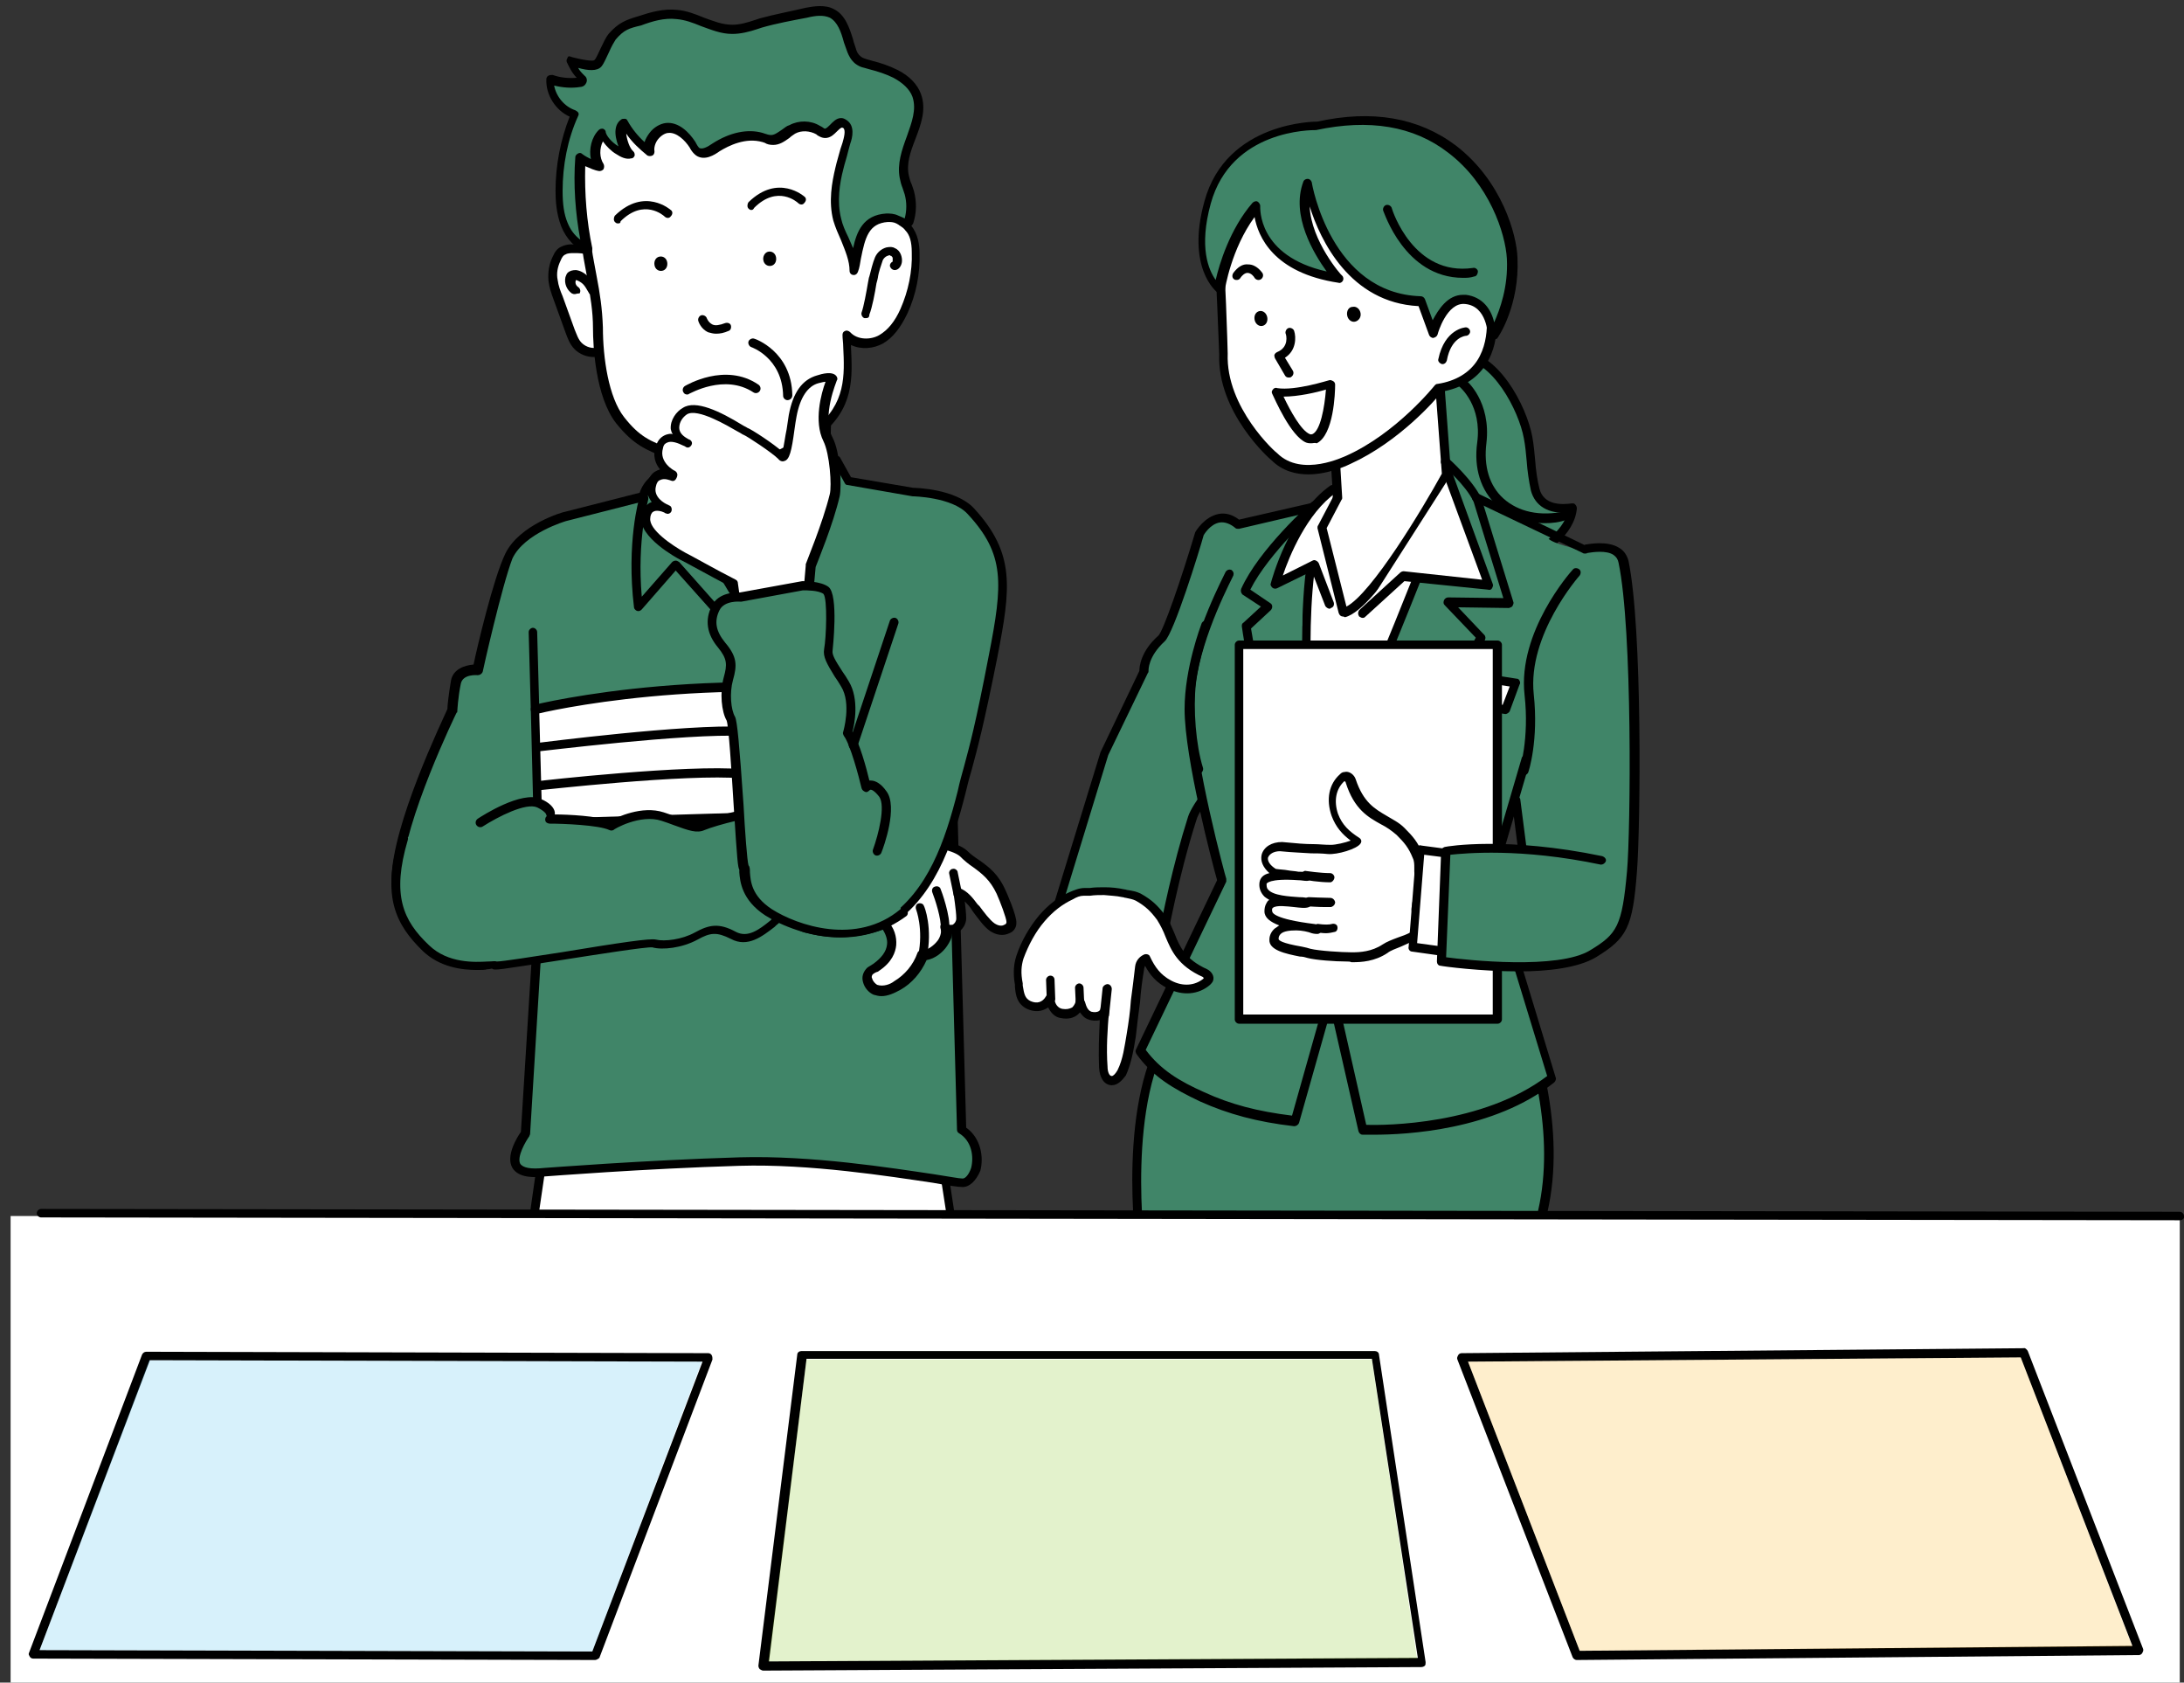 <?xml version="1.0" encoding="utf-8"?>
<!-- Generator: Adobe Illustrator 22.1.0, SVG Export Plug-In . SVG Version: 6.00 Build 0)  -->
<svg version="1.1" id="レイヤー_1" xmlns="http://www.w3.org/2000/svg" xmlns:xlink="http://www.w3.org/1999/xlink" x="0px"
	 y="0px" viewBox="0 0 309 238" style="enable-background:new 0 0 309 238;" xml:space="preserve">
<rect x="0" y="0" width="309" height="238" fill="#333333" stroke="none"/>
<style type="text/css">
	.st0{fill:#408568;}
	.st1{fill:#FFFFFF;}
	.st2{opacity:0.2;fill:#38BDEF;}
	.st3{opacity:0.2;fill:#76BE00;}
	.st4{opacity:0.2;fill:#FBAC00;}
</style>
<g>
	<rect x="224.1" y="117.4" class="st0" width="3.4" height="5.4"/>
	<g>
		<path class="st0" d="M161.4,176.9c0,0-2.9-21.4,4.4-31.8s11.5-18.2,11.5-18.2l29.1-2.4c0,0,20,31.1,9.8,52.8"/>
		<path d="M216.2,178c-0.1,0-0.2,0-0.3-0.1c-0.3-0.1-0.4-0.5-0.3-0.8c9.5-20-7.5-48.5-9.5-51.9l-28.4,2.3c-0.8,1.5-4.9,8.8-11.4,18
			c-7.1,10-4.3,31.1-4.3,31.3c0,0.3-0.2,0.7-0.5,0.7c-0.3,0.1-0.7-0.2-0.7-0.5c-0.1-0.9-2.9-21.8,4.5-32.2
			c7.2-10.2,11.4-18.1,11.5-18.1c0.1-0.2,0.3-0.3,0.5-0.3l29.1-2.4c0.2,0,0.5,0.1,0.6,0.3c0.8,1.3,20.1,31.6,9.8,53.4
			C216.7,177.9,216.5,178,216.2,178z"/>
	</g>
	<g>
		<path class="st0" d="M172.9,109.6c0,0-3.6,4.4-4.2,6.2c-2.7,8.2-4.2,17.2-4.2,17.2l-9.8-2.2h-5.8l7.4-24.1l5.6-11.6
			c0,0-0.2-2.2,2.5-4.7c1.2-1.1,5.3-14.9,5.3-14.9s2.3-3.9,5.5-1.2l12.4-2.9"/>
		<path d="M164.5,133.6c0,0-0.1,0-0.1,0l-9.8-2.2l-5.7,0c-0.2,0-0.4-0.1-0.5-0.3c-0.1-0.2-0.2-0.4-0.1-0.6l7.4-24.1l5.5-11.5
			c0-0.6,0.2-2.8,2.7-5c0.7-0.7,3.2-7.9,5.2-14.6c0.1-0.2,1.3-2.2,3.3-2.6c1-0.2,2,0.1,2.9,0.8l12.2-2.8c0.3-0.1,0.7,0.1,0.7,0.5
			c0.1,0.3-0.1,0.7-0.5,0.7l-12.4,2.9c-0.2,0-0.4,0-0.5-0.1c-0.7-0.6-1.5-0.9-2.2-0.8c-1.4,0.2-2.3,1.8-2.3,1.8
			c-0.6,2.2-4.2,13.8-5.5,15c-2.4,2.2-2.3,4.1-2.3,4.2c0,0.1,0,0.2-0.1,0.3l-5.6,11.6l-7.1,23.2h5l9.3,2.1c0.4-2.2,1.9-9.7,4.1-16.6
			c0.6-1.9,4.2-6.3,4.3-6.4c0.2-0.3,0.6-0.3,0.9-0.1c0.3,0.2,0.3,0.6,0.1,0.9c-1,1.2-3.7,4.6-4.1,6c-2.6,8.1-4.2,17-4.2,17.1
			c0,0.2-0.1,0.3-0.3,0.4C164.7,133.6,164.6,133.6,164.5,133.6z"/>
	</g>
	<g>
		<path class="st0" d="M206.5,50.2c4.9,0,8.9,7.6,9.6,11.7c0.5,2.4,0.4,5.1,1,7.4c0.6,2.5,3.1,2.9,5.3,2.5c-0.3,3.3-4.1,6.1-6.9,7.2
			c-1.7,0.6-2.9,0.9-4.5,0.5c-2.1-0.6-4.4-1.7-6.3-2.8c-4.6-2.7-7.6-9.2-8.6-14.3c-0.4-2-1.4-5.6-0.6-7.5"/>
		<path d="M212.6,80.3c-0.5,0-1.1-0.1-1.7-0.3c-2-0.6-4.3-1.6-6.4-2.8c-4.7-2.7-7.8-9.3-8.9-14.7l-0.2-0.9c-0.5-2.2-1.1-5.1-0.3-7
			c0.1-0.3,0.5-0.5,0.8-0.3c0.3,0.1,0.5,0.5,0.3,0.8c-0.6,1.5,0,4.3,0.4,6.2l0.2,0.9c1,5.1,4,11.3,8.3,13.8c2,1.2,4.2,2.2,6.2,2.7
			c1.4,0.4,2.5,0.2,4.2-0.4c2.3-0.8,5.6-3.1,6.3-5.8c-2.7,0.2-4.6-0.9-5.2-3.1c-0.3-1.4-0.5-2.8-0.6-4.2c-0.1-1.1-0.2-2.2-0.4-3.2
			c-0.7-3.9-4.5-11.2-9-11.2c0,0,0,0,0,0c-0.3,0-0.6-0.3-0.6-0.6c0-0.3,0.3-0.6,0.6-0.6c0,0,0,0,0,0c5.3,0,9.4,7.8,10.2,12.2
			c0.2,1.1,0.3,2.2,0.4,3.3c0.1,1.4,0.3,2.8,0.6,4c0.6,2.4,3.2,2.3,4.6,2.1c0.2,0,0.4,0,0.5,0.2c0.1,0.1,0.2,0.3,0.2,0.5
			c-0.3,3.8-4.6,6.7-7.3,7.7C214.6,80.1,213.6,80.3,212.6,80.3z"/>
	</g>
	<path class="st0" d="M214,108.9c0.2,1,0.1,2.6,0.4,3.6c0.4,1.1,1,11.6,2.1,12.2c1.4,0.7,4.7-3.9,6.1-3.2c3.2,1.6,5.1-6,5.5-9.2
		c0.2-1.2,0.1-2.5,0.2-3.7c0.2-1.7,0.5-3.2,0.2-4.9c-0.4-2.4-0.1-9.3-1.3-11.3c-2-3.3-2.7-6.3-1.1-9.7c2.7-5.8-6.1-4.5-7.6-7.1
		c-0.8-1.4-7.1-3-8.4-3.9c-1.9-1.3-5-6.9-6.8-5.1c-1.1,1.1,3.4,10.8,2.7,12.2c-0.5,1-1.1,1.8-1.7,2.7c-1.4,2.3-25.5-5.3-25.9-2.7
		c-0.7,4.6,18.1,22.4,19.7,26.8c0.9,2.6,7.8,2.1,9.9,3.8c1.4,1.1,4.1,2.8,6,2.3c0-0.8,0.3-1.7,0.3-2.5"/>
	<g>
		<path class="st0" d="M208.9,70.4l15.3,7.3c0,0,4.2-0.7,5,2"/>
		<path d="M229.2,80.3c-0.3,0-0.5-0.2-0.6-0.4c-0.7-2.2-4.3-1.6-4.3-1.6c-0.1,0-0.3,0-0.4-0.1l-15.3-7.3c-0.3-0.1-0.4-0.5-0.3-0.8
			c0.1-0.3,0.5-0.4,0.8-0.3l15.1,7.3c0.9-0.1,4.7-0.4,5.5,2.5c0.1,0.3-0.1,0.7-0.4,0.8C229.3,80.3,229.3,80.3,229.2,80.3z"/>
	</g>
	<g>
		<path class="st0" d="M170.9,88.4c0,0-2.4,6.1-2.4,11.8c0,7.3,4.6,24.2,4.6,24.2l-11.6,24.2c2.1,3,4.8,4.7,8.7,6.5
			c4.1,1.9,8.2,2.9,13.1,3.4c1.7-6.1,3.4-12.2,5.1-18.2l4.4,19.5c0,0,16.4,0.9,26.8-7.2l-6.3-20.7c0,0,1.5-1.5,0.6-2.4
			c-0.8-0.9-1.9-1.1-1.9-1.1s1.6-1.8,1.3-2.6c-0.3-0.8-2.5-0.9-2.5-0.9c1.7-5.8,3.4-11.6,5.1-17.4"/>
		<path d="M194.4,160.5c-0.9,0-1.5,0-1.6,0c-0.3,0-0.5-0.2-0.6-0.5l-3.9-17.1l-4.5,15.9c-0.1,0.3-0.4,0.5-0.7,0.5
			c-5.2-0.6-9.3-1.7-13.3-3.5c-3.8-1.8-6.7-3.5-9-6.7c-0.1-0.2-0.2-0.4-0.1-0.6l11.5-24c-0.6-2.1-4.6-17.2-4.6-24.2
			c0-5.8,2.3-11.8,2.4-12.1c0.1-0.3,0.5-0.5,0.8-0.4c0.3,0.1,0.5,0.5,0.4,0.8c0,0.1-2.3,6-2.3,11.6c0,7.2,4.5,23.9,4.6,24.1
			c0,0.1,0,0.3,0,0.4l-11.4,23.8c2.1,2.8,4.7,4.4,8.3,6c3.7,1.7,7.5,2.7,12.4,3.3l5-17.7c0.1-0.3,0.3-0.5,0.6-0.5
			c0.3,0,0.5,0.2,0.6,0.5l4.3,19c2.7,0.1,16.5,0,25.6-6.9l-6.2-20.3c-0.1-0.2,0-0.5,0.2-0.6c0.4-0.4,0.9-1.2,0.6-1.5
			c-0.7-0.7-1.6-1-1.6-1c-0.2-0.1-0.4-0.2-0.4-0.4c-0.1-0.2,0-0.4,0.1-0.6c0.7-0.8,1.2-1.7,1.2-2c-0.1-0.2-1.1-0.4-2-0.4
			c-0.2,0-0.4-0.1-0.5-0.3s-0.1-0.4-0.1-0.5l5.1-17.4c0.1-0.3,0.4-0.5,0.8-0.4c0.3,0.1,0.5,0.4,0.4,0.8l-4.9,16.7
			c0.9,0.1,2.1,0.4,2.3,1.2c0.2,0.8-0.3,1.8-0.9,2.5c0.4,0.2,0.9,0.5,1.3,1c0.9,0.9,0.3,2.2-0.4,3l6.2,20.4c0.1,0.2,0,0.5-0.2,0.7
			C211.4,159.9,198.9,160.5,194.4,160.5z"/>
	</g>
	<g>
		<path class="st1" d="M204.6,64.9c0,0,0.3,1.6,1.1,3.9c0,0-14.4,37.9-19.2,44.6c0,0-3.2-23.7-0.2-37.1c0,0-0.1-5,2.5-5.9"/>
		<path d="M186.4,114c-0.1,0-0.1,0-0.2,0c-0.2-0.1-0.4-0.3-0.5-0.5c0-0.2-3.2-23.9-0.2-37.2c0-0.7,0.1-5.4,2.9-6.4
			c0.3-0.1,0.7,0.1,0.8,0.4c0.1,0.3-0.1,0.7-0.4,0.8c-1.8,0.6-2.1,4-2.1,5.3c0,0.1,0,0.1,0,0.2c-2.5,11-0.7,29.5,0,35.2
			c5.2-9,17.1-40,18.1-42.8c-0.7-2.2-1-3.7-1-3.7c-0.1-0.3,0.2-0.7,0.5-0.7c0.3-0.1,0.7,0.2,0.7,0.5c0,0,0.3,1.6,1,3.8
			c0,0.1,0,0.3,0,0.4c-0.6,1.6-14.5,38.1-19.3,44.8C186.8,113.9,186.6,114,186.4,114z"/>
	</g>
	<path d="M184.9,113.1c-0.2,0-0.3-0.1-0.4-0.2c-6.3-6.3-8.7-23.5-8.8-24.3c0-0.2,0-0.4,0.2-0.5l2.5-2.3l-2.6-1.7
		c-0.2-0.2-0.3-0.5-0.2-0.8c2.5-5.6,9.7-12,10-12.3c0.3-0.2,0.6-0.2,0.9,0.1c0.2,0.3,0.2,0.7-0.1,0.9c-0.1,0.1-6.9,6.2-9.5,11.4
		l2.8,1.9c0.2,0.1,0.3,0.3,0.3,0.5c0,0.2-0.1,0.4-0.2,0.5l-2.8,2.6c0.4,2.4,2.9,17.7,8.4,23.2c0.2,0.2,0.2,0.6,0,0.9
		C185.2,113,185,113.1,184.9,113.1z"/>
	<g>
		<path class="st1" d="M188.1,85.5L186,80l-5.5,2.7c0,0,2.5-9.5,8.1-13.4"/>
		<path d="M188.1,86.1c-0.2,0-0.5-0.2-0.6-0.4l-1.9-4.9l-4.9,2.4c-0.2,0.1-0.5,0.1-0.7-0.1c-0.2-0.2-0.3-0.4-0.2-0.6
			c0.1-0.4,2.6-9.7,8.4-13.8c0.3-0.2,0.7-0.1,0.9,0.1c0.2,0.3,0.1,0.7-0.1,0.9c-4.1,2.9-6.6,9-7.5,11.7l4.2-2.1
			c0.2-0.1,0.3-0.1,0.5,0c0.2,0.1,0.3,0.2,0.4,0.4l2.1,5.5c0.1,0.3,0,0.7-0.4,0.8C188.2,86.1,188.2,86.1,188.1,86.1z"/>
	</g>
	<g>
		<path class="st1" d="M203.6,54.9l0.9,12.2c0,0-10.1,18.5-14.5,19.5l-3-12l2.2-4.2l-0.4-6.6"/>
		<path d="M190,87.2c-0.3,0-0.5-0.2-0.6-0.5l-3-12c0-0.1,0-0.3,0.1-0.4l2.1-4l-0.4-6.4c0-0.3,0.2-0.6,0.6-0.7c0.3,0,0.6,0.2,0.7,0.6
			l0.4,6.6c0,0.1,0,0.2-0.1,0.3l-2.1,4l2.8,11.1c3.6-1.9,10.8-13.9,13.5-18.8l-0.9-12c0-0.3,0.2-0.6,0.6-0.7c0.4,0,0.6,0.2,0.7,0.6
			l0.9,12.2c0,0.1,0,0.2-0.1,0.3c-1,1.9-10.3,18.8-14.9,19.9C190.1,87.2,190,87.2,190,87.2z"/>
	</g>
	<g>
		<path class="st1" d="M210.8,42.7c0,0,2.6,10.5-7.2,12.2c0,0-5.4,6.9-12.9,10.2c0,0-6.6,3.4-10.4-0.4c0,0-7.6-6.5-7.2-14.6
			c0,0-0.5-12.9-0.7-15.1c-0.3-2.2,6.3-12.6,6.3-12.6l16.8-0.9"/>
		<path d="M185.1,67.1c-1.8,0-3.7-0.5-5.2-2c-0.3-0.2-7.7-6.8-7.4-15c0-0.1-0.5-12.8-0.7-15c-0.3-2.3,5.2-11.3,6.4-13
			c0.1-0.2,0.3-0.3,0.5-0.3l16.8-0.9c0.3,0,0.6,0.2,0.7,0.6c0,0.3-0.2,0.6-0.6,0.7L179,22.9c-2.5,4-6.2,10.5-6,11.9
			c0.3,2.2,0.7,14.6,0.7,15.2c-0.3,7.7,6.9,14.1,7,14.1c3.5,3.5,9.6,0.4,9.7,0.4c7.2-3.2,12.6-10,12.6-10c0.1-0.1,0.2-0.2,0.4-0.2
			c2.6-0.4,4.5-1.6,5.6-3.3c2.2-3.4,1.1-8,1.1-8.1c-0.1-0.3,0.1-0.7,0.5-0.8c0.3-0.1,0.7,0.1,0.8,0.5c0.1,0.2,1.3,5.2-1.2,9
			c-1.3,2-3.4,3.3-6.2,3.8c-0.9,1.2-6.1,7.1-12.9,10.2C190.9,65.7,188.1,67.1,185.1,67.1z"/>
	</g>
	<g>
		<path class="st0" d="M177.8,29c0,0-0.7,8.4,11.5,10.3c0,0-6.5-7.3-4.3-13.4c0,0,2.6,16.2,16,16.6l1.7,4.5c0,0,1.4-5.1,4.6-4.7
			c3.7,0.4,3.8,5.1,3.8,5.1s3.1-4.4,2.7-11c-0.3-6.6-7.3-23.2-27.7-18.7c0,0-12.3-0.2-15.4,10.8c-2.5,9.1,1.7,12.3,1.7,12.3
			S173.6,33.9,177.8,29z"/>
		<path d="M211.1,48.1c-0.1,0-0.1,0-0.2,0c-0.3-0.1-0.4-0.3-0.4-0.6c0-0.2-0.1-4.2-3.2-4.5c-2.6-0.3-3.9,4.2-3.9,4.3
			c-0.1,0.3-0.3,0.4-0.6,0.5c-0.3,0-0.5-0.2-0.6-0.4l-1.5-4.1c-9.7-0.5-13.9-9.3-15.4-14.1c0.2,4.9,4.5,9.8,4.6,9.8
			c0.2,0.2,0.2,0.5,0.1,0.7c-0.1,0.2-0.4,0.4-0.6,0.3c-9.3-1.4-11.4-6.6-11.9-9.3c-3.3,4.5-4.2,10.2-4.2,10.3c0,0.2-0.2,0.4-0.4,0.5
			c-0.2,0.1-0.4,0-0.6-0.1c-0.2-0.1-4.5-3.5-1.9-12.9c3.1-11.4,15.9-11.3,16-11.3c7.7-1.7,14.3-0.6,19.6,3.4
			c6.5,5,8.6,12.6,8.7,15.9c0.3,6.7-2.7,11.2-2.9,11.4C211.5,48,211.3,48.1,211.1,48.1z M207,41.7c0.1,0,0.3,0,0.4,0
			c2.4,0.3,3.6,2.1,4,3.9c0.8-1.8,2-5,1.8-9c-0.2-3.6-2.5-10.6-8.3-15c-4.9-3.8-11.2-4.8-18.7-3.2c-0.6,0-12-0.1-14.9,10.4
			c-1.7,6.2-0.3,9.4,0.7,10.8c0.5-2.2,2-7.2,5.2-10.9c0.2-0.2,0.5-0.3,0.7-0.2c0.2,0.1,0.4,0.4,0.4,0.6c0,0.3-0.4,7.1,9.4,9.3
			c-1.8-2.5-5.1-7.9-3.3-12.7c0.1-0.3,0.4-0.4,0.6-0.4c0.3,0,0.5,0.2,0.6,0.5c0,0.2,2.7,15.7,15.4,16.1c0.3,0,0.5,0.2,0.6,0.4l1.1,3
			C203.5,43.8,204.8,41.7,207,41.7z"/>
	</g>
	<path d="M204.1,51.5c0,0-0.1,0-0.1,0c-0.3-0.1-0.6-0.4-0.5-0.7c0.9-4.3,3.8-4.5,3.9-4.5c0.3,0,0.6,0.3,0.6,0.6
		c0,0.3-0.3,0.6-0.6,0.6c-0.1,0-2.1,0.2-2.7,3.5C204.6,51.3,204.4,51.5,204.1,51.5z"/>
	<path d="M188.8,113.9c-0.2,0-0.5-0.1-0.6-0.4c-0.1-0.3,0-0.7,0.3-0.8c10-4.1,18.8-19.8,20.3-22.5l-4.4-4.6
		c-0.2-0.2-0.2-0.4-0.1-0.7c0.1-0.2,0.3-0.4,0.6-0.4l7.8,0.1L208.5,71c-1.1-2.4-4.3-5.1-4.4-5.2c-0.3-0.2-0.3-0.6-0.1-0.9
		c0.2-0.3,0.6-0.3,0.9-0.1c0.1,0.1,3.4,3,4.7,5.7l4.5,14.6c0.1,0.2,0,0.4-0.1,0.6c-0.1,0.2-0.3,0.2-0.5,0.3l-7.2-0.1l3.7,3.9
		c0.2,0.2,0.2,0.5,0.1,0.7c-0.4,0.8-9.8,18.9-21.1,23.5C189,113.9,188.9,113.9,188.8,113.9z"/>
	<path d="M182.3,53.4c-0.2,0-0.4-0.1-0.5-0.3l-1.4-2.4c-0.1-0.2-0.1-0.4-0.1-0.5c0.1-0.2,0.2-0.3,0.4-0.4c1.7-0.7,1.3-2.4,1.2-2.6
		c-0.1-0.3,0.1-0.7,0.4-0.8c0.3-0.1,0.7,0.1,0.8,0.4c0.3,0.9,0.3,2.8-1.3,3.8l1.1,1.8c0.2,0.3,0.1,0.7-0.2,0.9
		C182.6,53.4,182.5,53.4,182.3,53.4z"/>
	<path d="M175,39.6c-0.1,0-0.3,0-0.4-0.1c-0.3-0.2-0.3-0.6-0.1-0.9c0.6-0.8,1.3-1.3,2.1-1.2c1.2,0,1.9,1.1,2,1.2
		c0.2,0.3,0.1,0.7-0.2,0.9c-0.3,0.2-0.7,0.1-0.9-0.2c-0.1-0.2-0.5-0.7-1-0.7c-0.4,0-0.8,0.4-1,0.7C175.4,39.5,175.2,39.6,175,39.6z"
		/>
	<path d="M207,39.3c-8.3,0-11.2-9.4-11.3-9.5c-0.1-0.3,0.1-0.7,0.4-0.8c0.3-0.1,0.7,0.1,0.8,0.4c0.1,0.4,3.1,9.7,11.5,8.5
		c0.3-0.1,0.7,0.2,0.7,0.5c0,0.3-0.2,0.7-0.5,0.7C208,39.3,207.5,39.3,207,39.3z"/>
	<path d="M190.6,44.6c0.1,0.6,0.6,1,1.1,0.9c0.5-0.1,0.9-0.6,0.8-1.2c-0.1-0.6-0.6-1-1.1-0.9C190.8,43.4,190.5,44,190.6,44.6z"/>
	<path d="M177.5,45.2c0.1,0.6,0.6,1,1.1,0.9c0.5-0.1,0.8-0.6,0.7-1.2c-0.1-0.6-0.6-1-1.1-0.9C177.7,44.1,177.4,44.6,177.5,45.2z"/>
	<g>
		<polyline class="st1" points="205.2,67.3 210.8,82.7 198.7,81.4 192.8,86.7 		"/>
		<path d="M192.8,87.4c-0.2,0-0.3-0.1-0.5-0.2c-0.2-0.3-0.2-0.6,0-0.9l5.8-5.3c0.1-0.1,0.3-0.2,0.5-0.2l11.1,1.2l-5.3-14.4
			c-0.1-0.3,0-0.7,0.4-0.8c0.3-0.1,0.7,0,0.8,0.4l5.6,15.4c0.1,0.2,0,0.4-0.1,0.6c-0.1,0.2-0.3,0.3-0.6,0.2l-11.8-1.2l-5.6,5.1
			C193.1,87.3,193,87.4,192.8,87.4z"/>
	</g>
	<path d="M218.6,74c-2.7,0-5.1-0.8-6.8-2.5c-2.3-2.1-3.3-5.3-2.8-8.9c0.7-5.2-2.4-7.8-2.5-7.9c-0.3-0.2-0.3-0.6-0.1-0.9
		c0.2-0.3,0.6-0.3,0.9-0.1c0.2,0.1,3.7,3.1,3,9c-0.4,3.2,0.4,6,2.4,7.8c2.1,1.9,5.2,2.6,8.8,1.8c0.3-0.1,0.7,0.1,0.7,0.5
		c0.1,0.3-0.1,0.7-0.5,0.7C220.6,73.9,219.6,74,218.6,74z"/>
	<path d="M169.7,109.5c-0.3,0-0.5-0.2-0.6-0.4c-1.1-3.5-1.5-8.6-1.1-12.5c0.8-7.1,5.3-15.4,5.4-15.7c0.2-0.3,0.5-0.4,0.8-0.3
		c0.3,0.2,0.4,0.5,0.3,0.8c0,0.1-4.5,8.4-5.3,15.3c-0.4,3.6,0,8.7,1,11.9c0.1,0.3-0.1,0.7-0.4,0.8
		C169.8,109.5,169.8,109.5,169.7,109.5z"/>
	<g>
		<polygon class="st1" points="213,100.4 204.5,99.1 205.9,95.3 214.4,96.6 		"/>
		<path d="M213,101C212.9,101,212.9,101,213,101l-8.6-1.3c-0.2,0-0.3-0.1-0.4-0.3c-0.1-0.2-0.1-0.4,0-0.5l1.4-3.8
			c0.1-0.3,0.4-0.4,0.7-0.4l8.5,1.3c0.2,0,0.3,0.1,0.4,0.3c0.1,0.2,0.1,0.4,0,0.5l-1.4,3.8C213.5,100.8,213.2,101,213,101z
			 M205.4,98.6l7.2,1.1l1-2.6l-7.2-1.1L205.4,98.6z"/>
	</g>
	<polygon class="st0" points="184.3,84.4 184.2,92 182.5,93.6 178.7,92.5 182.7,83.3 	"/>
	<g>
		<rect x="175.3" y="91.2" class="st1" width="36.6" height="53"/>
		<path d="M211.9,144.8h-36.6c-0.3,0-0.6-0.3-0.6-0.6v-53c0-0.3,0.3-0.6,0.6-0.6h36.6c0.3,0,0.6,0.3,0.6,0.6v53
			C212.5,144.5,212.2,144.8,211.9,144.8z M175.9,143.5h35.3V91.8h-35.3V143.5z"/>
	</g>
	<g>
		<g>
			<path class="st1" d="M74.4,180.5l2.5-17.4c0,0,37.3-10.8,55.9-3l3.2,21.1"/>
			<path d="M136,181.9c-0.3,0-0.6-0.2-0.6-0.5l-3.2-20.7c-17.2-6.9-50.8,1.9-54.8,3l-2.5,17c0,0.3-0.4,0.6-0.7,0.5
				c-0.3,0-0.6-0.4-0.5-0.7l2.5-17.4c0-0.2,0.2-0.4,0.4-0.5c1.5-0.4,37.8-10.7,56.3-3c0.2,0.1,0.3,0.3,0.4,0.5l3.2,21.1
				C136.6,181.5,136.4,181.8,136,181.9C136,181.8,136,181.9,136,181.9z"/>
		</g>
		<g>
			<path class="st0" d="M96.8,66c0,0-4.8,1.1-5.6,4.4l-11,2.8c0,0-6.2,1.7-8,5.6c-1.9,3.9-4.5,16.1-4.5,16.1s-2.7-0.3-3.1,1.7
				c-0.4,2-0.5,4-0.5,4s-7.8,15.9-7.9,23.8l17.5,4l2.4,4.3l-1.7,27.6c0,0-4.8,6.4,2.7,5.4c0,0,13.9-1.1,27.5-1.5s29.6,3,31.6,3
				s3.2-5.4-0.2-7.6l-1.7-62l-21-23.8"/>
			<path d="M136.2,167.9c-0.6,0-2-0.2-4.2-0.6c-6.1-0.9-17.4-2.7-27.4-2.4c-13.5,0.4-27.4,1.5-27.5,1.5c-2.4,0.3-3.9-0.1-4.6-1.2
				c-1-1.7,0.7-4.4,1.2-5.1l1.7-27.3l-2.2-3.9l-17.3-4c-0.3-0.1-0.5-0.3-0.5-0.6c0.1-7.7,7.2-22.4,7.9-24c0-0.5,0.2-2.2,0.5-4
				c0.3-1.7,2-2.2,3.2-2.3c0.5-2.4,2.8-12.2,4.5-15.7c2-4.1,8.2-5.9,8.4-5.9l10.6-2.7c1.1-3.4,5.8-4.5,6-4.5
				c0.3-0.1,0.7,0.1,0.7,0.5c0.1,0.3-0.1,0.7-0.5,0.7c0,0-4.4,1-5.1,4c-0.1,0.2-0.2,0.4-0.5,0.5l-11,2.8c0,0-5.9,1.7-7.6,5.3
				C71,82.9,68.3,94.9,68.3,95c-0.1,0.3-0.4,0.5-0.7,0.5c-0.1,0-2.1-0.2-2.4,1.2c-0.4,1.9-0.5,3.9-0.5,3.9c0,0.1,0,0.2-0.1,0.2
				c-0.1,0.2-7.4,15.2-7.8,23l17,3.9c0.2,0,0.3,0.2,0.4,0.3l2.4,4.3c0.1,0.1,0.1,0.2,0.1,0.3L75,160.4c0,0.1-0.1,0.2-0.1,0.3
				c-0.5,0.7-1.8,2.9-1.3,3.9c0.4,0.6,1.5,0.8,3.4,0.6c0.2,0,14.1-1.1,27.6-1.5c10.2-0.3,21.5,1.5,27.6,2.4c2,0.3,3.5,0.6,4,0.6
				c0.4,0,0.9-0.6,1.2-1.5c0.4-1.6,0.1-3.8-1.7-4.9c-0.2-0.1-0.3-0.3-0.3-0.5l-1.7-61.8l-20.9-23.6c-0.2-0.3-0.2-0.7,0.1-0.9
				c0.3-0.2,0.7-0.2,0.9,0.1l21,23.8c0.1,0.1,0.2,0.2,0.2,0.4l1.7,61.7c2.1,1.5,2.5,4.2,2,6.1C138.1,167,137.2,167.9,136.2,167.9z"
				/>
		</g>
		<g>
			<g>
				<path class="st1" d="M111.8,123.7c-0.4,2-0.2,4,0.5,5.9c0.2,0.4,0.4,0.9,0.7,1.2c0.4,0.4,0.9,0.5,1.4,0.6
					c3.5,0.9,7.3,0.6,10.7-0.7c1.3,1.4,1.9,4-1.1,6.1c-0.3,0.2-0.7,0.4-1,0.7c-0.7,0.8-0.1,2.1,0.9,2.5c1,0.4,2.1,0,3-0.5
					c1.6-1,2.9-2.5,3.6-4.3c1.7,0.1,4-2.4,3.2-3.9c1,0.7,2.1-0.2,2.1-1.3c0-1.2-0.4-3.7-0.4-3.7c1,0.4,1.7,1.3,2.3,2.1
					c0.6,0.9,1.6,2.3,2.5,2.9c1.2,0.8,2.6,0.4,2.7-0.7c0-0.8-1.1-3.6-1.5-4.3c-1.4-3-3.2-3.5-5.4-5.5c-1-0.9-3.1-1.2-4.3-1.7
					c-1.1-0.4-2.3-0.4-3.5-0.4c-3.8,0.1-7.6,0.6-11.3,1.6c0.3-0.3,0.7-0.4,1.1-0.3"/>
				<path d="M124.7,140.9c-0.4,0-0.7-0.1-1.1-0.2c-0.7-0.3-1.3-1-1.5-1.8c-0.2-0.7,0-1.3,0.4-1.8c0.2-0.3,0.5-0.4,0.8-0.6
					c0.1-0.1,0.2-0.1,0.3-0.2c1.1-0.8,1.8-1.7,1.9-2.7c0.1-0.7-0.2-1.5-0.6-2.1c-3.4,1.2-7.1,1.4-10.6,0.5c-0.6-0.1-1.2-0.3-1.7-0.8
					c-0.5-0.4-0.7-1-0.9-1.4c-0.7-2-0.9-4.2-0.5-6.2c0.1-0.3,0.4-0.6,0.7-0.5c0.3,0.1,0.6,0.4,0.5,0.7c-0.4,1.8-0.2,3.8,0.4,5.6
					c0.1,0.3,0.3,0.7,0.6,1c0.3,0.3,0.8,0.4,1.2,0.5c3.4,0.8,7,0.6,10.3-0.7c0.2-0.1,0.5,0,0.7,0.1c0.9,0.9,1.3,2.2,1.2,3.4
					c-0.1,1-0.6,2.4-2.4,3.6c-0.1,0.1-0.3,0.2-0.4,0.2c-0.2,0.1-0.4,0.2-0.5,0.3c-0.2,0.2-0.2,0.5-0.1,0.6c0.1,0.4,0.4,0.7,0.7,0.9
					c0.9,0.3,1.9-0.1,2.4-0.5c1.5-0.9,2.7-2.3,3.3-4c0.1-0.3,0.4-0.4,0.6-0.4c0.7,0.1,1.7-0.6,2.3-1.4c0.4-0.6,0.5-1.2,0.4-1.6
					c-0.1-0.3-0.1-0.6,0.2-0.7c0.2-0.2,0.5-0.2,0.8,0c0.3,0.2,0.5,0.1,0.7,0.1c0.3-0.2,0.5-0.5,0.5-0.9c0-1.1-0.4-3.5-0.4-3.6
					c0-0.2,0.1-0.4,0.2-0.6c0.2-0.1,0.4-0.2,0.6-0.1c1.2,0.4,2,1.5,2.6,2.3l0.3,0.3c0.6,0.8,1.4,1.9,2.1,2.4
					c0.6,0.4,1.1,0.4,1.4,0.2c0.3-0.1,0.3-0.3,0.3-0.4c0-0.5-0.9-2.9-1.4-4c-0.9-1.9-2-2.8-3.4-3.8c-0.6-0.4-1.2-0.9-1.8-1.5
					c-0.6-0.5-1.7-0.8-2.7-1.1c-0.5-0.1-1-0.3-1.4-0.4c-1-0.4-2.2-0.4-3.2-0.4c-3.4,0-6.7,0.5-10,1.3c0,0-0.1,0-0.1,0
					c-0.3,0.1-0.7,0.2-1,0.3c-0.3,0.1-0.6-0.1-0.7-0.3c-0.1-0.3-0.1-0.6,0.2-0.8c0.4-0.3,1-0.5,1.5-0.4c3.4-0.8,6.8-1.2,10.2-1.3
					c1.1,0,2.5,0,3.7,0.5c0.4,0.1,0.8,0.3,1.3,0.4c1.1,0.3,2.4,0.7,3.2,1.4c0.6,0.6,1.2,1,1.8,1.4c1.4,1,2.7,2,3.7,4.3
					c0,0,1.6,3.5,1.5,4.6c0,0.6-0.4,1.2-1,1.4c-0.8,0.4-1.8,0.3-2.7-0.3c-0.9-0.6-1.7-1.8-2.4-2.7l-0.2-0.3c-0.3-0.5-0.7-0.9-1-1.2
					c0.1,0.8,0.2,1.8,0.2,2.4c0,0.8-0.5,1.6-1.2,2c-0.3,0.1-0.6,0.2-0.8,0.2c0,0.5-0.3,1.1-0.7,1.7c-0.6,0.9-1.7,1.8-2.9,2
					c-0.8,1.8-2.1,3.3-3.7,4.2C126.5,140.5,125.6,140.9,124.7,140.9z"/>
			</g>
			<path d="M130.5,135.9c0,0-0.1,0-0.1,0c-0.3-0.1-0.6-0.4-0.5-0.7c0.8-3.8-0.3-6.6-0.3-6.6c-0.1-0.3,0-0.7,0.3-0.8
				c0.3-0.1,0.7,0,0.8,0.3c0.1,0.1,1.3,3.2,0.4,7.4C131,135.7,130.7,135.9,130.5,135.9z"/>
			<g>
				<path class="st1" d="M132.5,126c0,0,1.3,3.6,1.2,5.4"/>
				<path d="M133.7,132C133.7,132,133.7,132,133.7,132c-0.4,0-0.6-0.3-0.6-0.7c0.1-1.3-0.8-4.1-1.2-5.1c-0.1-0.3,0-0.7,0.4-0.8
					c0.3-0.1,0.7,0,0.8,0.4c0.1,0.2,1.4,3.8,1.2,5.6C134.3,131.7,134,132,133.7,132z"/>
			</g>
			<g>
				<line class="st1" x1="134.9" y1="123.5" x2="135.5" y2="126.4"/>
				<path d="M135.5,127c-0.3,0-0.6-0.2-0.6-0.5l-0.6-2.9c-0.1-0.3,0.2-0.7,0.5-0.7c0.3-0.1,0.7,0.2,0.7,0.5l0.6,2.9
					c0.1,0.3-0.2,0.7-0.5,0.7C135.6,127,135.5,127,135.5,127z"/>
			</g>
		</g>
		<g>
			<path class="st1" d="M75.7,100.4c0,0,27-6.7,57.9-0.7l0.8,15l-58.3,1.7L75.7,100.4z"/>
			<path d="M76.1,117c-0.2,0-0.3-0.1-0.4-0.2c-0.1-0.1-0.2-0.3-0.2-0.4l-0.4-16.1c0-0.3,0.2-0.5,0.5-0.6c0.3-0.1,27.5-6.7,58.2-0.7
				c0.3,0.1,0.5,0.3,0.5,0.6l0.8,15c0,0.2-0.1,0.3-0.2,0.5c-0.1,0.1-0.3,0.2-0.4,0.2L76.1,117C76.1,117,76.1,117,76.1,117z
				 M76.3,100.9l0.4,14.9l57.1-1.7l-0.7-13.9C105.1,94.9,80.1,100,76.3,100.9z"/>
		</g>
		<g>
			<path class="st0" d="M68.1,116.4c0,0,5.8-3.8,8.3-2.7c2.5,1.1,1.6,2.3,1.6,2.3s6.7,0,8.6,0.9c0,0,4.1-2.4,7.3-1.3
				s4.6,1.7,5.7,1.2c1.1-0.5,7.8-2.5,8.8-1.6c1,0.9,1.5,3.2,1.5,3.2l1.5,8.6c0,0,0,2.1-1.7,3.5c-1.7,1.3-3.6,2.9-5.8,1.8
				c-2.2-1.1-3.3-0.9-5.2,0.1s-4.7,1.4-6,1s-22,3.4-22.5,3.1c-0.5-0.3-6.1,1.1-9.9-2.5c-3.7-3.6-5.5-7.5-3.1-15.5"/>
			<path d="M67.5,137.2c-2.2,0-5.3-0.4-7.7-2.7c-3.9-3.8-5.8-7.8-3.3-16.1c0.1-0.3,0.4-0.5,0.8-0.4c0.3,0.1,0.5,0.4,0.4,0.8
				c-2.3,7.8-0.7,11.4,3,14.9c2.7,2.6,6.5,2.4,8.3,2.3c0.7,0,1-0.1,1.3,0c0,0,0,0,0,0c0.8,0,5.2-0.7,9.1-1.3
				c8.5-1.4,12.6-2,13.4-1.8c1.2,0.3,3.7,0,5.5-1c2-1.1,3.4-1.4,5.8-0.1c1.7,0.9,3.3-0.3,4.9-1.6l0.2-0.2c1.4-1.1,1.5-3,1.5-3
				l-1.5-8.5c-0.1-0.6-0.6-2.2-1.3-2.8c-0.8-0.5-6.5,1-8.2,1.7c-1.1,0.5-2.2,0.1-4.4-0.7c-0.5-0.2-1.1-0.4-1.7-0.6
				c-3-1-6.8,1.2-6.8,1.3c-0.2,0.1-0.4,0.1-0.6,0c-1.5-0.7-6.5-0.9-8.4-0.9c0,0,0,0,0,0c-0.2,0-0.5-0.1-0.6-0.3
				c-0.1-0.2-0.1-0.5,0.1-0.7l0,0c0,0,0.1-0.1,0-0.2c0-0.2-0.3-0.6-1.3-1.1c-1.6-0.7-5.5,1.3-7.7,2.7c-0.3,0.2-0.7,0.1-0.9-0.2
				c-0.2-0.3-0.1-0.7,0.2-0.9c0.6-0.4,6.2-4,8.9-2.8c1.2,0.5,1.9,1.2,2,1.9c0,0.1,0,0.2,0,0.3c1.8,0,6,0.2,7.8,0.9
				c1-0.5,4.5-2.2,7.6-1.2c0.6,0.2,1.2,0.4,1.7,0.6c1.9,0.6,2.9,1,3.5,0.7c0.1,0,8-2.8,9.5-1.5c1.1,1,1.6,3.3,1.7,3.5l1.5,8.6
				c0,0.2,0,2.6-2,4.1l-0.2,0.2c-1.7,1.3-3.8,3-6.2,1.7c-2-1-2.9-0.9-4.7,0.1c-2.2,1.2-5,1.5-6.4,1.1c-0.8-0.1-7.8,1-12.9,1.8
				c-9.1,1.4-9.4,1.5-9.8,1.2c0,0-0.4,0.1-0.7,0.1C68.7,137.2,68.1,137.2,67.5,137.2z"/>
		</g>
		<g>
			<path class="st0" d="M118.4,65.2l1.6,2.9l9.1,1.6c0,0,5.8,0,8.2,2.7c5.6,6,5.1,10.5,3.1,20.5c-2.7,13.4-3.1,13.8-4.5,19.2
				c-2,8.1-4.7,14.9-10.9,18.8l-16.3-46.6l2.1-11.2"/>
			<path d="M125.2,131.4c-0.1,0-0.1,0-0.2,0c-0.2-0.1-0.3-0.2-0.4-0.4l-16.3-46.6c0-0.1,0-0.2,0-0.3l2.1-11.2
				c0.1-0.3,0.4-0.6,0.7-0.5c0.3,0.1,0.6,0.4,0.5,0.7l-2.1,11.1l16,45.7c5.8-3.9,8.2-10.9,10-18c0.3-1.4,0.6-2.4,0.9-3.5
				c0.8-3,1.6-5.8,3.5-15.7c2-10.2,2.3-14.3-3-20c-2.2-2.4-7.7-2.5-7.8-2.5l-9.2-1.6c-0.2,0-0.3-0.1-0.4-0.3l-1.6-2.9
				c-0.2-0.3-0.1-0.7,0.2-0.8c0.3-0.2,0.7-0.1,0.8,0.2l1.5,2.7l8.8,1.5c0.2,0,6,0.1,8.6,2.9c5.9,6.4,5.2,11.3,3.3,21.1
				c-2,10-2.8,12.8-3.6,15.8c-0.3,1-0.6,2.1-0.9,3.4c-1.9,7.5-4.5,15.1-11.2,19.1C125.4,131.4,125.3,131.4,125.2,131.4z"/>
		</g>
		<g>
			<polyline class="st1" points="117.3,46.6 116.8,67.2 117.2,67.9 103.6,83.4 95.9,70.4 97.3,69.2 98.1,53.3 			"/>
			<path d="M103.6,84C103.6,84,103.5,84,103.6,84c-0.3,0-0.4-0.1-0.5-0.3l-7.7-12.9c-0.2-0.3-0.1-0.6,0.1-0.8l1.2-1.1l0.7-15.6
				c0-0.3,0.3-0.6,0.7-0.6c0.3,0,0.6,0.3,0.6,0.7L98,69.2c0,0.2-0.1,0.3-0.2,0.4l-1,0.9l7,11.8l12.7-14.5l-0.2-0.3
				c-0.1-0.1-0.1-0.2-0.1-0.3l0.5-20.6c0-0.3,0.2-0.6,0.6-0.6c0.3,0,0.6,0.3,0.6,0.6L117.4,67l0.3,0.5c0.1,0.2,0.1,0.5-0.1,0.7
				L104,83.8C103.9,83.9,103.8,84,103.6,84z"/>
		</g>
		<g>
			<g>
				<path class="st1" d="M85.3,37.1c-0.3-0.7-0.9-1.3-1.7-1.6c-0.7-0.3-1.5-0.4-2.3-0.4c-0.5,0-1.1,0-1.6,0.3
					c-0.4,0.3-0.7,0.7-1,1.2c-0.5,0.9-0.6,2-0.5,3.1c0.1,0.8,0.4,1.7,0.7,2.4c0.6,1.6,1.1,3.1,1.7,4.7c0.3,0.8,0.6,1.6,1.1,2.1
					c0.8,0.8,2,1.1,3.1,0.8c1.1-0.3,1.9-1.3,2.1-2.4"/>
				<path d="M84,50.5c-1,0-2-0.4-2.7-1.1c-0.7-0.7-1-1.6-1.3-2.4l-1.7-4.7c-0.3-0.8-0.6-1.7-0.7-2.6c-0.1-1.2,0.1-2.4,0.6-3.4
					c0.3-0.7,0.7-1.2,1.2-1.4c0.6-0.3,1.3-0.4,1.9-0.3c0.8,0,1.7,0.1,2.5,0.4c1,0.4,1.7,1.1,2,1.9c0.1,0.3,0,0.7-0.4,0.8
					c-0.3,0.1-0.7,0-0.8-0.4c-0.2-0.5-0.7-1-1.3-1.2c-0.7-0.3-1.4-0.3-2.1-0.3c-0.4,0-0.9,0-1.2,0.2c-0.3,0.1-0.5,0.4-0.7,0.9
					c-0.4,0.8-0.6,1.8-0.4,2.7c0.1,0.8,0.4,1.6,0.7,2.3l1.7,4.7c0.3,0.7,0.5,1.4,1,1.9c0.6,0.6,1.6,0.9,2.4,0.6
					c0.8-0.3,1.5-1,1.6-1.9c0.1-0.3,0.4-0.6,0.7-0.5c0.3,0.1,0.6,0.4,0.5,0.7c-0.2,1.3-1.2,2.5-2.5,2.9C84.7,50.4,84.4,50.5,84,50.5
					z"/>
			</g>
			<g>
				<path class="st1" d="M83,35.2c0.8,4.9,1.5,7.3,1.5,11.2c0,3.9,0.7,10,3.2,13c2.8,3.5,4.5,3.7,8.7,5.5c1.5,0.6,5.4,1.7,6.8,1.6
					c1.3-0.1,4.1-0.9,5.4-1.4c1.9-0.7,5.4-2.6,6.9-3.9c5.3-4.2,4.3-9,4.2-13.7c1.2,1.3,3.3,1.4,4.8,0.5c1.5-0.9,2.5-2.4,3.3-4
					c1.2-2.6,1.8-5.4,1.7-8.3c0-1.2-0.2-2.6-1-3.5c-0.4-0.4-0.9-0.8-1.3-1.2c-1.3-1.1-2-2.8-2.5-4.4c-1-3-1.5-6.2-1.6-9.4
					c0-0.6,0-1.2-0.3-1.7c-0.2-0.4-0.6-0.6-1-0.9c-5.8-3.7-13-4.3-19.9-4.1c-3,0.1-6.1,0.3-9.1,0.8c-2.1,0.3-4.3,0.8-6.1,1.9
					c-2.4,1.5-3.9,4.2-4.7,6.9s-0.8,5.6-0.7,8.5c0,2-0.6,3.4,0.9,4.7C82.8,34,82.9,34.2,83,35.2z"/>
				<path d="M103,67.2c-1.6,0-5.3-1-6.9-1.6c-0.7-0.3-1.3-0.5-1.8-0.8c-2.9-1.2-4.6-1.8-7.1-4.9c-3-3.8-3.3-11.2-3.3-13.4
					c0-2.6-0.4-4.6-0.8-7.1c-0.2-1.2-0.5-2.5-0.7-4c-0.1-0.9-0.1-0.9-0.8-1.5c-1.4-1.2-1.3-2.5-1.2-3.9c0-0.4,0.1-0.8,0.1-1.3
					c0-2.8,0-5.8,0.7-8.6c0.9-3.2,2.6-5.8,4.9-7.3c1.9-1.2,4.2-1.7,6.4-2c2.9-0.4,5.9-0.7,9.2-0.8c5.6-0.2,13.7,0.1,20.3,4.2
					c0.4,0.3,0.9,0.6,1.2,1.1c0.4,0.6,0.4,1.3,0.4,2c0.1,3.2,0.6,6.3,1.6,9.3c0.5,1.4,1.1,3,2.3,4.1c0.1,0.1,0.3,0.3,0.5,0.4
					c0.3,0.3,0.6,0.5,0.9,0.8c1,1.2,1.2,2.8,1.2,3.9c0.1,2.9-0.5,5.9-1.7,8.5c-1,2.1-2.1,3.5-3.5,4.3c-1.3,0.7-3,0.9-4.5,0.2
					c0,0.1,0,0.2,0,0.3c0.2,4.3,0.5,8.7-4.5,12.6c-1.6,1.3-5.2,3.2-7.1,4c-1.2,0.5-4.1,1.4-5.5,1.5C103.2,67.2,103.1,67.2,103,67.2z
					 M104,11.2c-0.8,0-1.5,0-2.2,0c-3.2,0.1-6.2,0.3-9,0.8c-2,0.3-4.2,0.7-5.9,1.8c-2.1,1.3-3.6,3.6-4.4,6.5
					c-0.7,2.7-0.7,5.6-0.7,8.3c0,0.5,0,1-0.1,1.4c-0.1,1.3-0.1,2,0.8,2.8c0.9,0.8,1,1.1,1.2,2.2l0,0c0.2,1.5,0.5,2.8,0.7,4
					c0.5,2.6,0.8,4.6,0.9,7.3c0,4.3,0.8,9.9,3,12.7c2.2,2.8,3.7,3.4,6.6,4.5c0.6,0.2,1.2,0.5,1.9,0.8c1.6,0.7,5.4,1.6,6.5,1.5
					c1.2-0.1,3.9-0.9,5.2-1.4c1.8-0.7,5.3-2.6,6.8-3.8c4.4-3.5,4.2-7.5,4-11.6c0-0.5-0.1-1.1-0.1-1.6c0-0.3,0.1-0.5,0.4-0.6
					c0.2-0.1,0.5,0,0.7,0.2c1,1.1,2.9,1.1,4.1,0.4c1.2-0.7,2.2-1.9,3-3.7c1.1-2.5,1.7-5.3,1.6-8c0-1.5-0.3-2.5-0.9-3.1
					c-0.2-0.3-0.5-0.5-0.8-0.7c-0.2-0.1-0.3-0.3-0.5-0.4c-1.4-1.3-2.2-3.1-2.7-4.7c-1-3.1-1.6-6.3-1.6-9.6c0-0.6,0-1-0.2-1.4
					c-0.2-0.3-0.5-0.5-0.8-0.7C115.9,11.8,109.2,11.2,104,11.2z"/>
			</g>
			<path d="M87.4,31.6c-0.2,0-0.3-0.1-0.4-0.2c-0.2-0.2-0.2-0.6,0-0.9c4.2-4.1,7.9-0.8,7.9-0.8c0.3,0.2,0.3,0.6,0,0.9
				c-0.2,0.3-0.6,0.3-0.9,0c-0.1-0.1-2.9-2.6-6.2,0.7C87.8,31.6,87.6,31.6,87.4,31.6z"/>
			<path d="M106.3,29.7c-0.2,0-0.3-0.1-0.4-0.2c-0.2-0.2-0.2-0.6,0-0.9c4.2-4.1,7.9-0.8,7.9-0.8c0.3,0.2,0.3,0.6,0,0.9
				c-0.2,0.3-0.6,0.3-0.9,0c-0.1-0.1-2.9-2.6-6.2,0.7C106.6,29.6,106.5,29.7,106.3,29.7z"/>
			<path d="M92.6,37.5c0.1,0.6,0.6,0.9,1.1,0.8c0.5-0.1,0.8-0.6,0.7-1.2c-0.1-0.6-0.6-0.9-1.1-0.8C92.8,36.4,92.5,36.9,92.6,37.5z"
				/>
			<path d="M108,36.8c0.1,0.6,0.6,0.9,1.1,0.8c0.5-0.1,0.8-0.6,0.7-1.2c-0.1-0.6-0.6-0.9-1.1-0.8C108.2,35.7,107.9,36.3,108,36.8z"
				/>
			<path d="M101.3,47.2c-0.4,0-0.7-0.1-1.1-0.2c-1.1-0.5-1.4-1.6-1.4-1.6c-0.1-0.3,0.1-0.7,0.4-0.8c0.3-0.1,0.7,0.1,0.8,0.4
				c0,0,0.2,0.6,0.8,0.9c0.4,0.2,1,0.1,1.8-0.2c0.3-0.1,0.7,0,0.8,0.3c0.1,0.3,0,0.7-0.3,0.8C102.4,47.1,101.9,47.2,101.3,47.2z"/>
			<path d="M97.2,55.8c-0.2,0-0.4-0.1-0.5-0.3c-0.2-0.3-0.1-0.7,0.2-0.9c0.2-0.1,5.7-3.4,10.4-0.2c0.3,0.2,0.4,0.6,0.2,0.9
				c-0.2,0.3-0.6,0.4-0.9,0.2c-4.1-2.7-9,0.2-9.1,0.2C97.4,55.8,97.3,55.8,97.2,55.8z"/>
			<path d="M111.4,56.6c-0.3,0-0.6-0.3-0.6-0.6c-0.1-5.4-4.5-6.9-4.5-6.9c-0.3-0.1-0.5-0.5-0.4-0.8c0.1-0.3,0.5-0.5,0.8-0.4
				c0.1,0,5.3,1.8,5.4,8C112.1,56.3,111.8,56.6,111.4,56.6C111.4,56.6,111.4,56.6,111.4,56.6z"/>
			<g>
				<path class="st0" d="M116.8,18.8c-0.4,0.1-0.8-0.2-1.1-0.4c-1.1-0.7-2.5-0.7-3.6-0.1c-1,0.5-1.8,1.5-2.9,1.5
					c-0.5,0-0.9-0.2-1.4-0.3c-2.2-0.7-4.6,0.1-6.6,1.4c-0.8,0.5-1.8,1.1-2.6,0.6c-0.3-0.2-0.5-0.6-0.7-0.9c-0.8-1.2-2.2-2.5-3.6-2.4
					s-2.8,1.9-2.5,3.3c-1.4-1.1-2.6-2.4-3.5-4c-1.1,0.6-0.2,3.5,0.7,4.3c-1.1,0.3-3.5-1.7-3.7-2.9c-1.2,1.2-1.4,3.3-0.5,4.7
					c-1-0.2-1.9-0.6-2.7-1.2c-0.3,4.3,0.1,8.6,1,12.9c-1.5-0.6-2.6-1.9-3.2-3.4C79.2,30.3,79,28.7,79,27c0-3.7,0.8-7.5,2.3-10.9
					c-2.1-0.6-3.6-2.8-3.5-4.9c1.4,0.5,2.8,0.6,4.3,0.4c0.1,0,0.3-0.1,0.3-0.2c0.1-0.1,0.1-0.3,0-0.4c-0.9-0.7-1.4-1.8-1.7-2.5
					c0.9,0.2,3.4,1,4.1,0.3c0.6-0.7,1.4-3,2-3.7c1.2-1.5,2.1-1.8,3.9-2.4c1.7-0.6,3.5-1.1,5.3-0.9c2.7,0.3,5.1,2.1,7.8,2.1
					c1.4,0,2.7-0.5,4-0.9c2.1-0.6,4.3-1,6.4-1.4c1.2-0.2,2.5-0.4,3.6,0.1c1.8,0.9,2.1,3.3,2.8,5.3c0.2,0.5,0.4,1,0.9,1.4
					c0.3,0.2,0.7,0.4,1.1,0.5c1.4,0.4,2.8,0.8,4.1,1.4s2.5,1.7,3,3.1c1.4,3.7-2.5,7.7-1.7,11.5c0.2,0.8,0.5,1.5,0.7,2.2
					c0.4,1.4,0.4,2.8-0.1,4.2c-0.1,0.4-1.3-0.2-1.7-0.4c-0.5-0.2-0.9-0.2-1.4-0.2c-4.2,0.2-4,4.8-4.7,7.5c0-2.6-1.7-4.8-2.3-7.2
					c-0.6-2.4-0.3-4.8,0.3-7.2c0.3-1.2,0.7-2.4,1-3.6c0.2-0.8,0.7-2.2-0.2-2.8C118.4,16.8,117.7,18.6,116.8,18.8z"/>
				<path d="M120.8,38.9C120.8,38.9,120.7,38.9,120.8,38.9c-0.4,0-0.6-0.3-0.6-0.6c0-1.4-0.6-2.8-1.2-4.3c-0.4-0.9-0.8-1.8-1.1-2.8
					c-0.7-2.7-0.2-5.4,0.3-7.5c0.2-0.9,0.5-1.8,0.7-2.6l0.3-0.9c0.2-0.7,0.5-1.8,0.1-2.1c-0.2-0.1-0.3-0.1-0.9,0.5
					c-0.4,0.4-0.8,0.8-1.4,0.9l0,0c-0.6,0.1-1.1-0.2-1.4-0.4l-0.1-0.1c-0.9-0.5-2.1-0.6-3-0.1c-0.3,0.2-0.6,0.4-0.8,0.6
					c-0.7,0.5-1.4,1-2.3,1c0,0,0,0,0,0c-0.5,0-0.9-0.1-1.2-0.3l-0.3-0.1c-2.4-0.7-4.8,0.5-6.1,1.3c-0.7,0.5-2.1,1.4-3.3,0.6
					c-0.4-0.3-0.6-0.6-0.8-0.9l-0.1-0.2c-0.7-1.1-1.9-2.2-3-2.1c-0.5,0-1.1,0.4-1.5,0.9c-0.4,0.5-0.6,1.2-0.5,1.7
					c0,0.3-0.1,0.5-0.3,0.6c-0.2,0.1-0.5,0.1-0.7,0c-1.1-0.9-2.2-1.9-3-3.1c0.1,0.9,0.5,2.1,1,2.5c0.2,0.2,0.2,0.4,0.2,0.6
					c-0.1,0.2-0.2,0.4-0.5,0.4c-0.7,0.2-1.5-0.2-2.1-0.6c-0.7-0.4-1.4-1.1-1.9-1.8c-0.5,1-0.5,2.3,0.1,3.2c0.1,0.2,0.1,0.5,0,0.7
					s-0.4,0.3-0.6,0.3c-0.7-0.1-1.3-0.4-2-0.7c-0.1,3.9,0.2,7.8,1,11.6c0,0.2,0,0.5-0.2,0.6c-0.2,0.2-0.4,0.2-0.6,0.1
					c-1.5-0.6-2.9-2-3.6-3.8c-0.7-1.8-0.8-3.7-0.8-5c0-3.6,0.7-7.2,2-10.5c-2-0.9-3.4-3.1-3.3-5.3c0-0.2,0.1-0.4,0.3-0.5
					c0.2-0.1,0.4-0.1,0.6-0.1c1.1,0.4,2.3,0.5,3.4,0.4c-0.7-0.7-1.1-1.6-1.4-2.2c-0.1-0.2,0-0.5,0.1-0.6C80.3,8,80.5,7.9,80.7,8
					l0.3,0.1c2.4,0.6,3,0.5,3.1,0.4c0.3-0.3,0.6-1.1,0.9-1.7c0.4-0.8,0.7-1.5,1.1-2c1.4-1.6,2.5-2,4.2-2.5c1.8-0.6,3.6-1.1,5.5-0.9
					c1.3,0.1,2.6,0.6,3.8,1.1c1.4,0.5,2.6,1,4,1c0,0,0,0,0,0c1.1,0,2.1-0.3,3.3-0.7l0.6-0.2c2.2-0.6,4.4-1,6.5-1.5
					c1.1-0.2,2.7-0.5,4,0.2c1.6,0.8,2.2,2.7,2.7,4.3c0.1,0.5,0.3,0.9,0.4,1.3c0.1,0.4,0.3,0.8,0.7,1.1c0.2,0.2,0.6,0.3,0.9,0.4
					l0.7,0.2c1.2,0.3,2.4,0.7,3.6,1.3c1.6,0.8,2.8,2,3.3,3.4c0.8,2.2,0,4.3-0.8,6.4c-0.7,1.8-1.3,3.5-0.9,5.2
					c0.1,0.4,0.2,0.8,0.4,1.2c0.1,0.3,0.2,0.6,0.3,0.9c0.4,1.5,0.4,3.1-0.1,4.6c-0.1,0.2-0.3,0.4-0.4,0.5c-0.5,0.2-1.1,0-2-0.5
					c-0.4-0.2-0.8-0.2-1.2-0.2c-2.7,0.2-3.2,2.2-3.8,5.2c-0.1,0.6-0.2,1.3-0.4,1.8C121.3,38.7,121.1,38.9,120.8,38.9z M119,16.7
					c0.3,0,0.5,0.1,0.8,0.3c1.2,0.8,0.8,2.5,0.5,3.3l-0.3,1.1c-0.2,0.9-0.5,1.7-0.7,2.6c-0.5,1.9-0.9,4.5-0.3,6.9
					c0.2,0.9,0.6,1.8,1,2.6c0.2,0.5,0.5,1.1,0.7,1.6c0.5-2.3,1.4-4.7,4.7-4.9c0.5,0,1.1,0,1.7,0.3c0.5,0.2,0.7,0.3,0.9,0.4
					c0.3-1.1,0.3-2.3,0-3.4c-0.1-0.3-0.2-0.6-0.3-0.9c-0.2-0.5-0.3-0.9-0.4-1.4c-0.4-2,0.3-4,1-5.9c0.7-2,1.4-3.8,0.8-5.6
					c-0.4-1.1-1.4-2-2.7-2.7c-1-0.5-2.2-0.9-3.4-1.2l-0.7-0.2c-0.5-0.1-0.9-0.3-1.3-0.6c-0.6-0.5-0.9-1.1-1.1-1.6
					c-0.2-0.5-0.3-0.9-0.5-1.4c-0.4-1.5-0.9-2.9-2-3.5c-0.9-0.4-2-0.3-3.2,0c-2.1,0.4-4.3,0.8-6.4,1.4l-0.6,0.2
					c-1.2,0.4-2.4,0.7-3.6,0.7c0,0,0,0,0,0c-1.6,0-3-0.6-4.4-1.1c-1.2-0.5-2.3-0.9-3.5-1c-1.7-0.2-3.4,0.3-5,0.9
					C89,4,88.3,4.2,87.1,5.6c-0.2,0.3-0.6,1-0.9,1.7c-0.4,0.8-0.7,1.6-1.1,2.1c-0.6,0.7-1.9,0.6-3.3,0.2c0.2,0.4,0.5,0.7,0.9,1.1
					c0.4,0.3,0.4,0.8,0.2,1.1c-0.2,0.4-0.6,0.5-0.8,0.5c-1.2,0.2-2.5,0.1-3.7-0.2c0.3,1.6,1.5,3,3,3.5c0.2,0.1,0.3,0.2,0.4,0.3
					c0.1,0.2,0.1,0.3,0,0.5c-1.5,3.3-2.2,7-2.2,10.6c0,1.9,0.2,3.3,0.7,4.5c0.4,1,1,1.8,1.8,2.4c-0.7-3.8-1-7.8-0.7-11.7
					c0-0.2,0.2-0.4,0.4-0.5c0.2-0.1,0.4-0.1,0.6,0.1c0.4,0.3,0.8,0.5,1.2,0.7c-0.3-1.4,0.1-3.1,1.1-4.1c0.2-0.2,0.4-0.2,0.6-0.2
					c0.2,0.1,0.4,0.2,0.4,0.5c0.1,0.5,0.8,1.4,1.8,2c-0.3-0.8-0.5-1.7-0.4-2.4c0.1-0.8,0.5-1.2,0.8-1.4c0.1-0.1,0.3-0.1,0.5-0.1
					c0.2,0,0.3,0.1,0.4,0.3c0.6,1.1,1.5,2.2,2.4,3c0.1-0.4,0.4-0.9,0.7-1.3c0.6-0.8,1.5-1.3,2.3-1.4c1.8-0.2,3.3,1.3,4.2,2.7
					l0.1,0.2c0.1,0.2,0.3,0.5,0.4,0.6c0.4,0.3,1.2-0.1,1.9-0.6c2.5-1.6,5-2.1,7.1-1.5l0.3,0.1c0.3,0.1,0.6,0.2,0.9,0.2c0,0,0,0,0,0
					c0.5,0,1-0.4,1.6-0.8c0.3-0.2,0.6-0.5,1-0.6c1.3-0.7,3-0.7,4.3,0.1l0.2,0.1c0.2,0.1,0.4,0.3,0.5,0.3l0,0c0.2,0,0.5-0.3,0.7-0.5
					C117.8,17.3,118.3,16.7,119,16.7z M116.8,18.8L116.8,18.8L116.8,18.8z"/>
			</g>
			<path d="M122.5,45c-0.1,0-0.2,0-0.2,0c-0.3-0.1-0.5-0.5-0.4-0.8c0.3-0.8,0.7-3,0.9-4.2c0.1-0.4,0.1-0.7,0.2-0.9
				c0.2-0.8,0.5-2,0.8-2.7c0.3-0.7,0.9-1.2,1.6-1.4c0.5-0.1,0.9-0.1,1.2,0.1c0.8,0.3,1.1,1.3,1,2c-0.1,0.6-0.5,1.1-1,1.1
				c-0.3,0-0.6-0.2-0.7-0.6c0-0.3,0.2-0.5,0.4-0.6c0-0.1,0-0.3,0-0.5c0-0.1-0.1-0.2-0.2-0.3c-0.1,0-0.1,0-0.2-0.1
				c-0.1,0-0.7,0.1-1,0.7c-0.2,0.6-0.6,1.7-0.7,2.5c0,0.1-0.1,0.4-0.2,0.8c-0.2,1.3-0.6,3.4-1,4.4C123,44.9,122.8,45,122.5,45z"/>
			<path d="M81.3,41.6c-0.1,0-0.2,0-0.4-0.1c-0.7-0.5-1.1-1.4-0.9-2.3c0.1-0.3,0.2-0.5,0.3-0.6c0.3-0.3,0.7-0.4,1.2-0.4
				c0.8,0.1,1.4,0.6,1.8,1c0.4,0.5,0.7,1,1,1.5c0.2,0.3,0.1,0.7-0.2,0.9c-0.3,0.2-0.7,0.1-0.8-0.2c-0.3-0.5-0.5-0.9-0.8-1.2
				c-0.3-0.3-0.7-0.5-1-0.6c-0.2,0.4,0,0.8,0.3,1c0.3,0.2,0.4,0.6,0.2,0.9C81.6,41.5,81.5,41.6,81.3,41.6z"/>
		</g>
		<g>
			<path class="st1" d="M114.2,84.6l0.4-4.5c0,0,2.4-5.8,3.4-10c0.3-1.4,0-6-0.9-7.9c-1.7-3.3,0.6-8.6,0.6-8.6s-0.2-0.4-2.1,0.1
				s-3,2.3-3.5,5.1c-0.4,2-0.7,6.7-1.6,5.7c-0.9-1-4.6-3.4-5.1-3.5c-0.5-0.2-6.3-4.2-8.5-2.8c-1.3,0.8-2.5,3.2,0.4,4.7
				c0,0-3.3-2-4.1,0.5s2,4,2,4s-2.4-1.1-3,1.1c-0.6,2.3,2.2,3.4,2.2,3.4s-2.8-1.3-3.1,1.3s5.3,5.5,5.3,5.5s4.6,2.6,7.2,3.8l1.1,7.7
				l9.8,1.1L114.2,84.6z"/>
			<path d="M114.7,91.9C114.6,91.9,114.6,91.9,114.7,91.9l-9.9-1.1c-0.3,0-0.5-0.2-0.5-0.5l-1.1-7.4c-2.5-1.3-6.8-3.7-6.9-3.7
				c-0.6-0.3-5.9-3.2-5.6-6.1c0.1-1.1,0.7-1.6,1.1-1.9c0.1-0.1,0.3-0.1,0.4-0.2c-0.5-0.7-0.9-1.6-0.6-2.7c0.3-1,0.8-1.5,1.3-1.7
				c0.1-0.1,0.3-0.1,0.5-0.2c-0.7-0.8-1.1-2-0.6-3.3c0.3-1,0.9-1.4,1.4-1.6c0.3-0.1,0.7-0.2,1-0.1C95,61.2,95,61,94.9,60.7
				c-0.1-1.3,0.8-2.5,1.7-3c1.8-1.2,5.3,0.5,8.4,2.4c0.3,0.2,0.6,0.3,0.7,0.4c0.6,0.2,3.8,2.3,5,3.4c0.2-0.7,0.4-2.3,0.6-3.2
				c0.1-0.7,0.2-1.4,0.3-2c0.6-3.2,1.9-5,4-5.6c0.6-0.2,2.3-0.7,2.8,0.2c0.1,0.2,0.1,0.4,0,0.5c0,0.1-2.2,5.1-0.6,8.1
				c1.1,2.1,1.3,6.9,1,8.3c-0.9,3.9-3.1,9.2-3.4,10l-0.4,4.4l0.4,6.6c0,0.2-0.1,0.4-0.2,0.5C115,91.9,114.8,91.9,114.7,91.9z
				 M105.4,89.6l8.6,1l-0.4-5.9c0,0,0-0.1,0-0.1L114,80c0-0.1,0-0.1,0-0.2c0-0.1,2.4-5.8,3.4-9.9c0.3-1.2,0-5.7-0.9-7.5
				c-1.4-2.8-0.3-6.8,0.3-8.4c-0.2,0-0.6,0.1-1,0.2c-1.5,0.4-2.6,2-3.1,4.7c-0.1,0.5-0.2,1.2-0.3,1.9c-0.4,3-0.7,4.2-1.4,4.4
				c-0.2,0.1-0.6,0.1-0.9-0.3c-0.9-0.9-4.4-3.2-4.9-3.4c-0.1,0-0.3-0.2-0.9-0.5c-1.4-0.8-5.6-3.3-7.1-2.4c-0.6,0.4-1.1,1.1-1.1,1.9
				c0,0.6,0.4,1.1,1.1,1.5c0.2,0.1,0.3,0.2,0.4,0.2c0.3,0.2,0.4,0.5,0.2,0.8c-0.2,0.3-0.5,0.4-0.8,0.2c-0.1-0.1-0.2-0.1-0.4-0.2
				c-0.6-0.3-1.6-0.7-2.2-0.4c-0.2,0.1-0.5,0.2-0.6,0.8c-0.6,2,1.6,3.2,1.7,3.2c0.3,0.2,0.4,0.5,0.3,0.8C95.6,68,95.3,68.1,95,68
				c-0.3-0.1-1-0.4-1.6-0.1c-0.3,0.1-0.5,0.4-0.6,0.9c-0.4,1.5,1.2,2.4,1.7,2.6c0.1,0,0.1,0.1,0.2,0.1c0.3,0.1,0.4,0.5,0.3,0.8
				c-0.1,0.3-0.5,0.5-0.8,0.3c-0.1,0-0.1,0-0.2-0.1c-0.4-0.2-1.2-0.4-1.6-0.1c-0.2,0.1-0.4,0.5-0.4,0.9c-0.2,1.6,3,3.8,5,4.9
				c0.1,0,4.7,2.6,7.1,3.8c0.2,0.1,0.3,0.3,0.3,0.5L105.4,89.6z"/>
		</g>
		<path d="M101.1,86.5c-0.2,0-0.3-0.1-0.5-0.2l-5-5.6l-4.8,5.5c-0.2,0.2-0.4,0.3-0.7,0.2c-0.2-0.1-0.4-0.3-0.4-0.5
			c-1.1-9.1,0.7-15.4,0.8-15.6c0.1-0.3,0.4-0.5,0.8-0.4c0.3,0.1,0.5,0.4,0.4,0.8c0,0.1-1.6,5.6-0.9,13.7l4.3-4.9
			c0.1-0.1,0.3-0.2,0.5-0.2c0,0,0,0,0,0c0.2,0,0.3,0.1,0.5,0.2l5.5,6.2c0.2,0.3,0.2,0.7-0.1,0.9C101.4,86.5,101.3,86.5,101.1,86.5z"
			/>
		<g>
			<path class="st1" d="M76,105.7c0,0,20.9-2.7,29.3-2.3"/>
			<path d="M76,106.3c-0.3,0-0.6-0.2-0.6-0.5c0-0.3,0.2-0.7,0.5-0.7c0.9-0.1,21-2.7,29.4-2.3c0.3,0,0.6,0.3,0.6,0.7
				c0,0.3-0.3,0.6-0.7,0.6C97,103.7,76.3,106.3,76,106.3C76,106.3,76,106.3,76,106.3z"/>
		</g>
		<g>
			<path class="st1" d="M76,111.2c0,0,21.1-2.4,29-1.7"/>
			<path d="M76,111.8c-0.3,0-0.6-0.2-0.6-0.6c0-0.3,0.2-0.7,0.5-0.7c0.9-0.1,21.3-2.4,29.2-1.7c0.3,0,0.6,0.3,0.6,0.7
				c0,0.3-0.3,0.6-0.7,0.6C97.2,109.4,76.3,111.8,76,111.8C76,111.8,76,111.8,76,111.8z"/>
		</g>
		<g>
			<line class="st0" x1="75.4" y1="89.4" x2="75.7" y2="100.4"/>
			<path d="M75.7,101c-0.3,0-0.6-0.3-0.6-0.6l-0.3-11c0-0.3,0.3-0.6,0.6-0.6c0,0,0,0,0,0c0.3,0,0.6,0.3,0.6,0.6l0.3,11
				C76.3,100.7,76.1,101,75.7,101C75.7,101,75.7,101,75.7,101z"/>
		</g>
		<g>
			<path class="st0" d="M124,120.2c0,0,2.3-6.1,0.8-8.1c-1.5-2-2.4-0.9-2.4-0.9s-1.4-6.1-2.7-7.6c0,0,1.3-4.2-0.3-6.9
				s-2.5-3.8-2.3-4.9c0.2-1.1,0.6-7.6-0.4-8.3s-3.3-0.7-3.3-0.7l-8.8,1.6c0,0-2.6-0.3-3.5,1.5c-0.9,1.8-0.6,3.5,0.9,5.2
				c1.5,1.8,1.5,2.8,1,4.8c-0.6,2-0.3,4.5,0.3,5.6c0.6,1.1,1.5,20.6,1.8,21c0.4,0.4-0.6,3.7,3.5,6.4c4.1,2.6,12.7,5.1,19,0"/>
			<path d="M118.9,132.6c-4.3,0-8.4-1.7-10.6-3.1c-3.4-2.2-3.6-4.9-3.7-6.1c0-0.1,0-0.3,0-0.4c-0.2-0.3-0.3-1.2-0.8-9.1
				c-0.3-4.8-0.7-11.3-1-12c-0.7-1.2-1-3.9-0.4-6.1c0.5-1.8,0.5-2.6-0.8-4.2c-1.6-1.9-1.9-3.9-0.9-5.9c1-2,3.5-1.9,4-1.9l8.8-1.6
				c0.4,0,2.6,0,3.7,0.8c1.5,1.1,0.6,8.9,0.6,9c-0.1,0.6,0.3,1.3,1.4,3c0.3,0.4,0.6,0.9,0.9,1.4c1.5,2.5,0.8,6.1,0.5,7.1
				c1,1.5,2,5.2,2.4,6.9c0.1,0,0.2,0,0.2,0c0.7,0,1.5,0.5,2.2,1.5c1.7,2.2-0.4,8-0.7,8.7c-0.1,0.3-0.5,0.5-0.8,0.4
				c-0.3-0.1-0.5-0.5-0.4-0.8c0.8-2.2,1.8-6.2,0.9-7.5c-0.7-0.9-1.1-1-1.2-1c-0.1,0-0.2,0.1-0.2,0.1c-0.2,0.2-0.4,0.3-0.6,0.2
				c-0.2-0.1-0.4-0.2-0.5-0.5c-0.4-1.7-1.6-6.2-2.5-7.4c-0.1-0.2-0.2-0.4-0.1-0.6c0,0,1.2-4-0.3-6.4c-0.3-0.5-0.6-1-0.9-1.4
				c-1.1-1.8-1.7-2.8-1.5-3.9c0.3-1.6,0.5-7.1-0.1-7.8c-0.7-0.5-2.3-0.5-2.9-0.5l-8.7,1.6c-0.1,0-0.1,0-0.2,0c0,0-2.2-0.2-2.9,1.2
				c-0.8,1.6-0.5,3,0.8,4.6c1.7,2,1.7,3.2,1.1,5.3c-0.5,1.8-0.3,4.2,0.3,5.2c0.3,0.6,0.6,3.8,1.2,12.5c0.2,3.7,0.5,7.8,0.7,8.5
				c0.2,0.2,0.2,0.6,0.2,1c0.1,1.2,0.2,3.3,3.1,5.2c3.6,2.3,12,5.2,18.2,0c0.3-0.2,0.7-0.2,0.9,0.1c0.2,0.3,0.2,0.7-0.1,0.9
				C125.2,131.8,122,132.6,118.9,132.6z"/>
		</g>
		<path d="M120.7,106c-0.1,0-0.1,0-0.2,0c-0.3-0.1-0.5-0.5-0.4-0.8l5.8-17.4c0.1-0.3,0.5-0.5,0.8-0.4c0.3,0.1,0.5,0.5,0.4,0.8
			l-5.8,17.4C121.2,105.8,120.9,106,120.7,106z"/>
	</g>
	<rect x="1.5" y="172" class="st1" width="306.9" height="66.9"/>
	<path d="M215.6,109.7c-0.1,0-0.1,0-0.2,0c-0.3-0.1-0.5-0.5-0.4-0.8c0,0,1.4-4.4,0.7-10.6c-1-8.9,6.5-17.4,6.8-17.7
		c0.2-0.3,0.6-0.3,0.9-0.1c0.3,0.2,0.3,0.6,0.1,0.9c-0.1,0.1-7.4,8.4-6.5,16.8c0.7,6.5-0.7,10.9-0.8,11.1
		C216.1,109.5,215.8,109.7,215.6,109.7z"/>
	<path d="M215.4,120.8c-0.3,0-0.6-0.2-0.6-0.5l-0.9-7c0-0.3,0.2-0.7,0.5-0.7c0.3,0,0.7,0.2,0.7,0.5l0.9,7
		C216,120.4,215.8,120.8,215.4,120.8C215.4,120.8,215.4,120.8,215.4,120.8z"/>
	<g>
		<polygon class="st1" points="84.2,234.2 4.7,234 20.7,191.8 100.2,192 		"/>
		<path d="M84.2,234.8C84.2,234.8,84.2,234.8,84.2,234.8l-79.5-0.2c-0.2,0-0.4-0.1-0.5-0.3S4,234,4.1,233.8l16-42.2
			c0.1-0.2,0.3-0.4,0.6-0.4c0,0,0,0,0,0l79.5,0.2c0.2,0,0.4,0.1,0.5,0.3c0.1,0.2,0.1,0.4,0.1,0.6l-16,42.2
			C84.7,234.6,84.4,234.8,84.2,234.8z M5.6,233.4l78.2,0.2l15.6-41l-78.2-0.2L5.6,233.4z"/>
	</g>
	<g>
		<polygon class="st1" points="223.1,234.1 302.6,233.5 286.3,191.4 206.8,192 		"/>
		<path d="M223.1,234.8c-0.3,0-0.5-0.2-0.6-0.4l-16.3-42.1c-0.1-0.2,0-0.4,0.1-0.6c0.1-0.2,0.3-0.3,0.5-0.3l79.5-0.7
			c0.2-0.1,0.5,0.2,0.6,0.4l16.3,42.1c0.1,0.2,0,0.4-0.1,0.6c-0.1,0.2-0.3,0.3-0.5,0.3L223.1,234.8
			C223.1,234.8,223.1,234.8,223.1,234.8z M207.7,192.6l15.8,40.9l78.2-0.7L285.9,192L207.7,192.6z"/>
	</g>
	<g>
		<polygon class="st1" points="201.2,235.2 108,235.7 113.5,191.7 194.6,191.7 		"/>
		<path d="M108,236.3c-0.2,0-0.3-0.1-0.5-0.2c-0.1-0.1-0.2-0.3-0.2-0.5l5.5-44c0-0.3,0.3-0.5,0.6-0.5h81.1c0.3,0,0.6,0.2,0.6,0.5
			l6.6,43.5c0,0.2,0,0.4-0.1,0.5c-0.1,0.1-0.3,0.2-0.5,0.2L108,236.3C108,236.3,108,236.3,108,236.3z M114.1,192.3l-5.3,42.7
			l91.8-0.5l-6.5-42.3H114.1z"/>
	</g>
	<g>
		<line class="st1" x1="5.8" y1="171.6" x2="308.4" y2="172"/>
		<path d="M308.4,172.6L308.4,172.6L5.8,172.2c-0.3,0-0.6-0.3-0.6-0.6s0.3-0.6,0.6-0.6h0l302.6,0.4c0.3,0,0.6,0.3,0.6,0.6
			C309.1,172.3,308.8,172.6,308.4,172.6z"/>
	</g>
	<g>
		<g>
			<path class="st1" d="M164.2,129.7c1.9,2.5,1.3,5.6,6.3,7.9c0.3,0.2,0.6,0.6,0.5,0.9c0,0.1-0.1,0.2-0.2,0.3
				c-1.4,1.2-3.3,1.4-5.3,0.4c-1.7-0.9-2.5-2-3.3-3.7c-0.5,0.2-0.8,0.7-0.9,1.2c-0.5,3.6-0.7,6.1-1.3,9.7c-0.3,1.8-0.5,3.7-1.3,5.3
				c-0.3,0.6-0.8,1.2-1.4,1.2c-0.8-0.1-1.1-1.1-1.1-1.9c-0.2-2.8,0-5.6,0.2-8.3c0,0.8-1,1.4-2.1,1c-0.9-0.3-1.1-1.2-1.3-2
				c-0.2,1.1-0.9,2.1-2.6,1.8c-0.9-0.2-1.5-1.1-1.6-2.1c-0.7,1.1-1.9,1.5-3,0.9c-1.2-0.6-1.2-1.7-1.5-3c-0.2-1.3-0.3-2.6,0.2-3.8
				c0.7-2,1.7-3.9,3.1-5.5c1.1-1.3,2.5-2.5,4.1-3.2c0.6-0.3,1.2-0.6,1.9-0.6c0.3,0,0.5,0,0.8,0c0.7-0.1,1.4-0.1,2-0.1
				c0.9,0,1.8,0.1,2.7,0.3c0.7,0.1,1.5,0.2,2.1,0.5C162.5,127.6,163.2,128.4,164.2,129.7z"/>
			<path d="M157.3,153.5c0,0-0.1,0-0.1,0c-1-0.1-1.6-1-1.7-2.5c-0.1-2.3,0-4.5,0.1-6.7c-0.5,0.1-1.1,0.1-1.6-0.1
				c-0.6-0.2-0.9-0.6-1.2-1c-0.1,0.1-0.2,0.2-0.3,0.3c-0.6,0.5-1.4,0.7-2.4,0.5c-0.8-0.1-1.4-0.7-1.8-1.5c-0.9,0.6-1.9,0.7-3,0.2
				c-1.4-0.7-1.6-1.9-1.7-3.1l0-0.3c-0.2-1.1-0.3-2.6,0.2-4.1c0.7-2.1,1.8-4,3.2-5.7c1.3-1.5,2.7-2.6,4.3-3.3
				c0.7-0.3,1.4-0.6,2.2-0.6c0.2,0,0.4,0,0.7,0c0.7-0.1,1.4-0.1,2.1-0.1c0.9,0,1.9,0.1,2.8,0.3c0.2,0,0.3,0.1,0.5,0.1
				c0.6,0.1,1.2,0.2,1.8,0.5c1.6,0.9,2.4,1.7,3.4,3l0,0c0.7,0.9,1,1.8,1.4,2.7c0.7,1.8,1.5,3.6,4.6,5c0.6,0.3,1.1,1,0.8,1.7
				c-0.1,0.2-0.3,0.4-0.4,0.5c-1.6,1.4-3.9,1.6-6,0.5c-1.6-0.8-2.5-1.9-3.2-3.2c0,0.1-0.1,0.2-0.1,0.3c-0.3,1.8-0.5,3.3-0.6,4.8
				c-0.2,1.5-0.4,3-0.6,4.9c-0.3,1.8-0.6,3.7-1.4,5.5C158.7,152.9,158.1,153.5,157.3,153.5z M156.9,142.7l0,0.4
				c-0.2,2.5-0.4,5.1-0.2,7.8c0,0.6,0.2,1.3,0.6,1.3c0.2,0,0.5-0.3,0.8-0.8c0.8-1.6,1-3.4,1.3-5.1c0.3-1.8,0.5-3.3,0.6-4.8
				c0.2-1.5,0.4-3,0.6-4.8c0.1-0.8,0.6-1.4,1.3-1.7c0.3-0.1,0.7,0,0.8,0.3c0.7,1.5,1.5,2.6,3,3.4c1.7,0.9,3.4,0.7,4.6-0.3
				c0,0,0-0.1-0.1-0.2c-3.6-1.6-4.5-3.8-5.3-5.7c-0.3-0.8-0.7-1.6-1.2-2.4c0,0,0,0,0,0c-0.9-1.2-1.6-1.9-3-2.7
				c-0.4-0.2-0.9-0.3-1.4-0.4c-0.2,0-0.3-0.1-0.5-0.1c-0.9-0.2-1.7-0.2-2.6-0.3c-0.7,0-1.3,0-2,0.1c-0.3,0-0.6,0-0.9,0
				c-0.5,0-1,0.2-1.5,0.5c-1.5,0.7-2.8,1.7-4,3.1c-1.3,1.5-2.3,3.4-3,5.3c-0.3,1-0.4,2-0.1,3.5l0,0.3c0.2,1.2,0.3,1.8,1.1,2.2
				c0.9,0.4,1.7,0.2,2.2-0.7c0.1-0.2,0.4-0.3,0.7-0.3c0.3,0.1,0.4,0.3,0.5,0.6c0,0.8,0.5,1.4,1.1,1.5c0.6,0.1,1,0,1.4-0.2
				c0.3-0.3,0.5-0.7,0.5-1c0.1-0.3,0.3-0.5,0.6-0.5c0.3,0,0.5,0.2,0.6,0.5l0.1,0.2c0.2,0.7,0.4,1.2,0.9,1.4c0.4,0.1,0.8,0.1,1.1-0.1
				c0.1-0.1,0.2-0.2,0.2-0.3l0,0c0-0.3,0.3-0.6,0.7-0.6C156.7,142,156.9,142.3,156.9,142.7C156.9,142.7,156.9,142.7,156.9,142.7z"/>
		</g>
		<path d="M152.8,142.5c-0.3,0-0.6-0.3-0.6-0.6l-0.1-2.2c0-0.3,0.3-0.6,0.6-0.6c0.3,0,0.6,0.3,0.6,0.6l0.1,2.2
			C153.5,142.2,153.2,142.5,152.8,142.5C152.9,142.5,152.8,142.5,152.8,142.5z"/>
		<path d="M148.7,141.9c-0.3,0-0.6-0.3-0.6-0.6l-0.1-2.7c0-0.3,0.3-0.6,0.6-0.6c0.4,0,0.6,0.3,0.6,0.6l0.1,2.7
			C149.3,141.6,149,141.9,148.7,141.9C148.7,141.9,148.7,141.9,148.7,141.9z"/>
		<path d="M156.2,144.3C156.2,144.3,156.2,144.3,156.2,144.3c-0.4,0-0.7-0.3-0.6-0.7l0.4-3.8c0-0.3,0.4-0.6,0.7-0.6
			c0.3,0,0.6,0.3,0.6,0.7l-0.4,3.8C156.8,144,156.6,144.3,156.2,144.3z"/>
	</g>
	<path d="M190.5,136c-1.6,0-4.4-0.2-5.5-0.5c-0.3-0.1-0.7-0.2-1.1-0.2c-2-0.4-4.4-0.9-4.3-2.4c0-0.6,0.3-1.2,0.8-1.6
		c0.2-0.1,0.4-0.3,0.6-0.4c-1.3-0.5-2.1-1.1-2.1-2c0-0.8,0.3-1.2,0.5-1.5c0.1,0,0.1-0.1,0.2-0.1c-0.3-0.2-0.7-0.4-0.9-0.7
		c-0.4-0.5-0.6-1.1-0.5-1.8c0.1-0.6,0.5-1.1,1.4-1.3c-0.9-0.8-1.3-1.7-1.1-2.6c0.3-1.1,1.4-1.8,2.9-1.8c2.1,0.2,3.2,0.3,4.5,0.3
		c0.7,0,1.4,0.1,2.4,0.1c0.7,0,2-0.3,2.8-0.6c-1.2-0.9-2.1-1.9-2.7-3.5c-0.8-2.3-0.4-4.5,1.2-5.9c0.1-0.1,0.3-0.3,0.6-0.3
		c0.7-0.2,1.4,0.4,1.6,1c1.1,3.3,2.7,4.2,4.4,5.2c0.8,0.5,1.7,0.9,2.5,1.7c1.2,1.2,1.9,2,2.6,3.7c0.2,0.6,0.3,1.3,0.3,1.8
		c0,0.2,0,0.3,0,0.5c0.1,0.9,0,1.9-0.1,2.8c-0.1,0.7-0.2,1.4-0.4,2.1c-0.1,0.2-0.1,0.4-0.1,0.7c0,0.1,0.2,0.6,0.3,0.9
		c0.3,0.7,0.7,1.5,0.3,2.1c-0.7,1.1-2.1,1.6-3.4,2.2c-0.7,0.3-1.4,0.5-1.9,0.9c-1.8,1.2-3.7,1.3-4.9,1.3l-0.2,0
		C191,136,190.8,136,190.5,136z M183.4,131.6c-0.9,0-1.8,0.1-2.2,0.5c-0.2,0.2-0.3,0.4-0.3,0.7c0,0.2,0.4,0.6,3.3,1.1
		c0.5,0.1,0.9,0.2,1.2,0.3c1.2,0.3,4.5,0.5,5.8,0.5l0.2,0c1,0,2.7-0.1,4.2-1.1c0.6-0.4,1.4-0.7,2.2-1c1.2-0.4,2.4-0.9,2.8-1.6
		c0-0.1-0.3-0.6-0.4-0.9c-0.3-0.5-0.5-1-0.5-1.5c0-0.3,0.1-0.6,0.1-0.8c0.1-0.6,0.3-1.3,0.3-1.9c0.1-0.9,0.1-1.7,0-2.6l0,0
		c0-0.2,0-0.4,0-0.5c0-0.5,0-1-0.2-1.4c-0.6-1.5-1.2-2.2-2.3-3.3c-0.7-0.6-1.4-1.1-2.2-1.5c-1.8-1-3.8-2.1-5-5.9
		c0-0.1-0.1-0.2-0.2-0.2c-1.2,1.1-1.5,2.8-0.9,4.6c0.6,1.6,1.6,2.5,3,3.4c0.3,0.2,0.4,0.5,0.2,0.8c-0.5,0.8-3.3,1.6-4.6,1.5
		c-1-0.1-1.7-0.1-2.4-0.1c-1.3-0.1-2.4-0.1-4.4-0.3c-0.9,0-1.5,0.4-1.7,0.9c-0.1,0.5,0.3,1.1,1.1,1.6c0.6,0.1,1.2,0.1,1.7,0.2
		c0.5,0.1,1,0.1,1.5,0.2c0.4,0,0.7,0,1.1,0.1c0,0,0,0,0.1,0c0,0,0,0,0.1,0l0,0c0.3,0.1,0.5,0.4,0.5,0.6c0,0.3-0.2,0.6-0.6,0.6
		c-0.4,0-0.8-0.1-1.2-0.1c-4.2-0.3-4.5,0.5-4.5,0.5c0,0.3,0,0.6,0.2,0.8c0.7,0.9,3.1,1,4.4,1.1c0.8,0,1.1,0.1,1.4,0.2
		c0.2,0.1,0.4,0.3,0.4,0.6c0,0.3-0.2,0.5-0.4,0.6c-0.5,0.2-1.2,0.1-2.1,0c-1-0.1-2.5-0.3-3,0.1c0,0-0.2,0.1-0.1,0.5
		c0,0.2,0.3,1.1,6,1.8l0.5,0.1c0.3,0,0.6,0.3,0.5,0.7c0,0.3-0.3,0.6-0.6,0.6c-0.2,0-0.4,0-0.8-0.1
		C185.1,131.8,184.2,131.6,183.4,131.6z"/>
	<path d="M188.2,124.8c-1.5,0-3.5-0.3-3.6-0.4c-0.3-0.1-0.6-0.4-0.5-0.7c0.1-0.3,0.4-0.6,0.7-0.5c0,0,2,0.3,3.4,0.3
		c0.3,0,0.6,0.3,0.6,0.6S188.5,124.8,188.2,124.8z"/>
	<path d="M187.5,128.3c-1,0-2.4-0.1-2.4-0.1c-0.3,0-0.6-0.3-0.6-0.7c0-0.3,0.3-0.6,0.7-0.6c0,0,2.2,0.1,3,0.1c0.3,0,0.6,0.2,0.7,0.6
		c0,0.3-0.2,0.6-0.6,0.7C188,128.3,187.8,128.3,187.5,128.3z"/>
	<g>
		<polyline class="st1" points="206.2,121 200.9,120.3 199.8,134.1 206.9,135 		"/>
		<path d="M206.9,135.6C206.8,135.6,206.8,135.6,206.9,135.6l-7.1-1c-0.3,0-0.6-0.3-0.5-0.7l1.1-13.8c0-0.2,0.1-0.3,0.2-0.4
			c0.1-0.1,0.3-0.2,0.5-0.1l5.3,0.7c0.3,0,0.6,0.4,0.5,0.7c0,0.3-0.4,0.6-0.7,0.5l-4.7-0.6l-1,12.5l6.5,0.9c0.3,0,0.6,0.4,0.5,0.7
			C207.4,135.4,207.2,135.6,206.9,135.6z"/>
	</g>
	<g>
		<path class="st0" d="M226.6,121.7c-13.5-2.8-22.1-1.3-22.1-1.3l-0.6,15.6c0,0,16.1,2.2,21.4-1c4.1-2.5,4.8-3.9,5.5-11.6
			c0.5-6.1,0.8-34.3-1.2-43.8c-0.6-2.8-5.1-1.8-5.1-1.8"/>
		<path d="M214.9,137.4c-5.4,0-10.7-0.7-11.1-0.8c-0.3,0-0.5-0.3-0.5-0.6l0.6-15.6c0-0.3,0.2-0.5,0.5-0.6c0.4-0.1,8.8-1.5,22.3,1.3
			c0.3,0.1,0.6,0.4,0.5,0.7c-0.1,0.3-0.4,0.5-0.7,0.5c-11.4-2.4-19.3-1.6-21.3-1.4l-0.6,14.5c2.9,0.4,15.9,1.8,20.4-1
			c3.8-2.3,4.5-3.4,5.2-11.2c0.5-5.6,0.8-34.1-1.2-43.6c-0.1-0.5-0.3-0.8-0.7-1.1c-1-0.7-3-0.4-3.6-0.3c-0.3,0.1-0.7-0.1-0.7-0.5
			c-0.1-0.3,0.1-0.7,0.5-0.7c0.1,0,2.9-0.6,4.6,0.5c0.7,0.4,1.1,1.1,1.3,1.8c2,9.6,1.7,37.6,1.2,44c-0.6,7.9-1.4,9.4-5.8,12.1
			C223.3,136.9,219,137.4,214.9,137.4z"/>
	</g>
	<path d="M187.6,132c-0.5,0-1-0.1-1.2-0.1c-0.3,0-0.6-0.4-0.5-0.7c0-0.3,0.4-0.6,0.7-0.5c0.7,0.1,1.5,0.1,1.8,0
		c0.3-0.1,0.7,0,0.8,0.3c0.1,0.3,0,0.7-0.3,0.8C188.5,131.9,188,132,187.6,132z"/>
	<g>
		<path class="st1" d="M188.2,54.2c0,0-4.8,1.5-7.6,1.2c0,0,3.1,7.6,5.3,6.5C188.1,60.9,188.2,54.2,188.2,54.2z"/>
		<path d="M185.5,62.7c-0.2,0-0.4,0-0.7-0.1c-2.2-0.9-4.5-6.3-4.8-6.9c-0.1-0.2-0.1-0.4,0.1-0.6c0.1-0.2,0.4-0.3,0.6-0.2
			c2.6,0.4,7.2-1.1,7.3-1.1c0.2-0.1,0.4,0,0.6,0.1c0.2,0.1,0.3,0.3,0.3,0.5c0,1.2-0.2,7.1-2.6,8.3C186,62.6,185.8,62.7,185.5,62.7z
			 M181.6,56.1c1,2.1,2.5,4.8,3.7,5.3c0.2,0.1,0.3,0,0.4,0c1.1-0.5,1.7-3.7,1.9-6.3C186.3,55.5,183.7,56.1,181.6,56.1z"/>
	</g>
</g>
<polygon class="st2" points="5.6,233.4 83.8,233.6 99.3,192.6 21.1,192.4 "/>
<polygon class="st3" points="114.1,192.3 108.7,235 200.5,234.6 194.1,192.3 "/>
<polygon class="st4" points="207.7,192.6 223.5,233.5 301.7,232.9 285.9,192 "/>
</svg>
